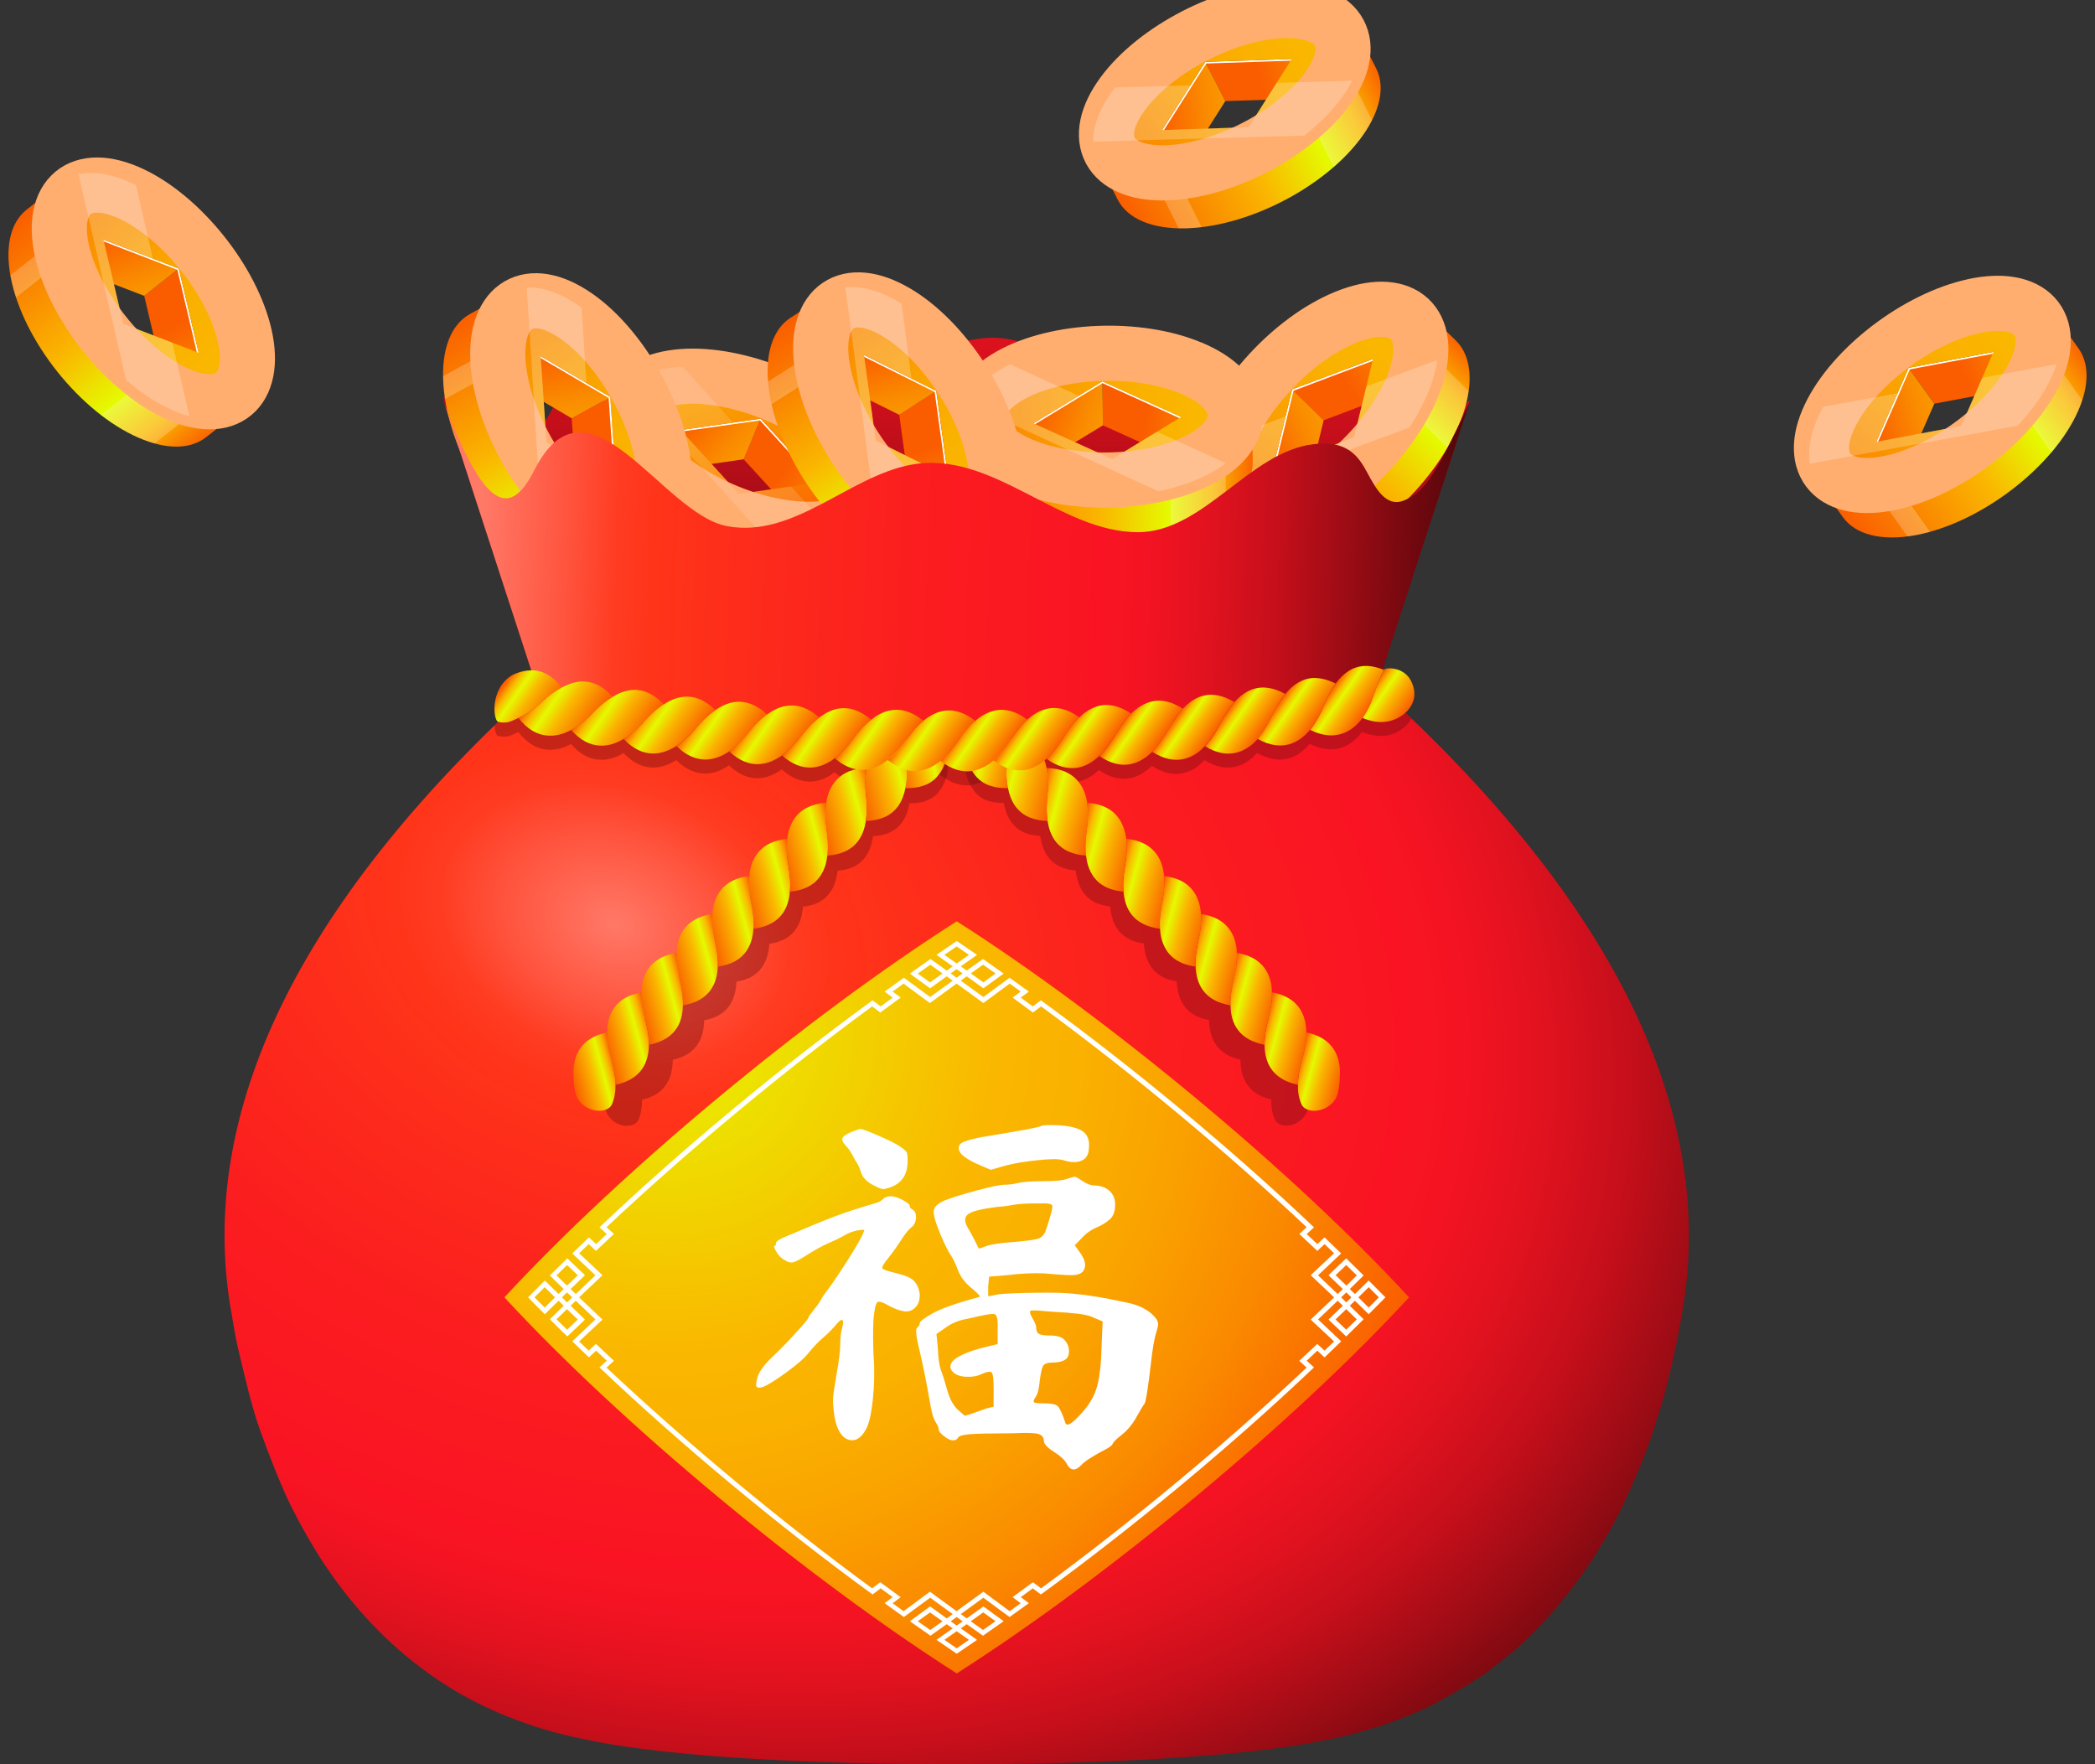 <svg width="38" height="32" viewBox="0 0 38 32" fill="none" xmlns="http://www.w3.org/2000/svg">
<rect x="0" y="0" width="38" height="32" fill="#333333" stroke="none"/>
<g clip-path="url(#clip0_3339_44325)">
<path d="M8.069 7.346C8.061 7.302 8.051 7.242 8.044 7.197C8.449 7.391 8.579 8.155 9.063 8.188C10.014 8.254 10.117 6.502 10.989 6.394C12.165 6.25 13.051 7.617 14.198 7.621C15.803 7.628 17.105 5.472 18.828 6.328C19.454 6.639 19.908 7.438 20.598 7.562C21.7 7.761 22.007 7.582 22.732 7.033C24.211 5.915 24.422 6.299 25.306 7.92C25.531 8.331 25.856 8.268 25.859 8.266C25.884 8.254 26.146 7.921 26.645 7.267C26.645 7.267 26.653 7.274 26.657 7.277L24.962 12.491C25.035 11.974 21.688 11.547 17.486 11.539C13.284 11.53 9.819 11.942 9.745 12.459C9.742 12.478 9.745 12.496 9.75 12.515C9.19 10.791 8.627 9.069 8.069 7.345" fill="url(#paint0_linear_3339_44325)"/>
<path d="M24.905 6.511L25.477 7.069L24.009 7.623L23.437 7.063L24.905 6.511Z" fill="url(#paint1_linear_3339_44325)"/>
<path d="M23.437 7.063L24.009 7.623L23.664 9.046L23.092 8.488L23.437 7.063Z" fill="url(#paint2_linear_3339_44325)"/>
<g style="mix-blend-mode:overlay">
<path d="M23.117 8.511L23.462 7.088L24.929 6.534L24.905 6.511L23.437 7.063L23.092 8.488L23.664 9.046V9.045L23.117 8.511Z" fill="white"/>
</g>
<path d="M25.836 5.619L26.407 6.177C26.64 6.405 26.722 6.79 26.601 7.291C26.337 8.38 25.213 9.606 24.092 10.028C23.487 10.256 23.005 10.204 22.732 9.938L22.161 9.379C22.751 9.509 25.704 8.312 25.835 5.619H25.836Z" fill="url(#paint3_linear_3339_44325)"/>
<g style="mix-blend-mode:overlay" opacity="0.23">
<path d="M23.95 10.078C23.997 10.063 24.044 10.047 24.093 10.029C24.174 9.998 24.256 9.963 24.337 9.924L23.422 9.023C23.294 9.089 23.169 9.145 23.05 9.193L23.95 10.078Z" fill="white"/>
</g>
<g style="mix-blend-mode:overlay" opacity="0.23">
<path d="M26.253 8.124C26.414 7.847 26.534 7.566 26.601 7.292C26.617 7.223 26.629 7.157 26.639 7.093L25.755 6.223C25.673 6.597 25.534 6.937 25.358 7.243L26.253 8.123V8.124Z" fill="white"/>
</g>
<path style="mix-blend-mode:overlay" d="M22.18 9.383C22.449 9.67 22.941 9.732 23.563 9.498C24.685 9.074 25.808 7.848 26.072 6.761C26.178 6.322 26.129 5.973 25.959 5.739L25.837 5.62C25.708 8.287 22.812 9.485 22.182 9.384L22.18 9.383Z" fill="url(#paint4_linear_3339_44325)"/>
<path d="M21.967 8.265C22.231 7.176 23.354 5.951 24.476 5.528C25.598 5.105 26.294 5.644 26.029 6.733C25.765 7.822 24.642 9.047 23.52 9.47C22.398 9.893 21.703 9.354 21.966 8.265H21.967ZM24.905 6.51L23.437 7.063L23.093 8.487L24.56 7.933L24.905 6.51Z" fill="url(#paint5_linear_3339_44325)"/>
<g style="mix-blend-mode:multiply">
<path d="M24.411 5.754C23.436 6.15 22.437 7.236 22.18 8.18C21.922 9.124 22.504 9.568 23.479 9.173C24.454 8.777 25.453 7.69 25.711 6.747C25.968 5.803 25.386 5.358 24.411 5.754Z" stroke="#FFAE70" stroke-linecap="round" stroke-linejoin="round"/>
</g>
<g style="mix-blend-mode:overlay" opacity="0.23">
<path d="M26.029 6.733C26.046 6.663 26.059 6.595 26.068 6.53L24.784 7.008L24.559 7.933L23.091 8.487L23.318 7.553L22.036 8.029C22.008 8.108 21.985 8.186 21.966 8.265C21.887 8.593 21.894 8.87 21.975 9.087L25.564 7.753C25.784 7.418 25.948 7.069 26.029 6.733Z" fill="white"/>
</g>
<path d="M21.424 7.563L21.433 8.362L20.005 7.715L19.997 6.916L21.424 7.563Z" fill="url(#paint6_linear_3339_44325)"/>
<path d="M19.997 6.916L20.005 7.715L18.754 8.477L18.745 7.678L19.997 6.916Z" fill="url(#paint7_linear_3339_44325)"/>
<g style="mix-blend-mode:overlay">
<path d="M18.745 7.712L19.997 6.95L21.424 7.597V7.563L19.997 6.916L18.745 7.678L18.754 8.477L18.745 7.712Z" fill="white"/>
</g>
<path d="M22.713 7.592L22.722 8.391C22.726 8.717 22.511 9.047 22.071 9.315C21.115 9.897 19.454 9.969 18.362 9.474C17.773 9.208 17.47 8.83 17.465 8.448L17.456 7.649C17.782 8.159 20.716 9.402 22.713 7.592Z" fill="url(#paint8_linear_3339_44325)"/>
<g style="mix-blend-mode:overlay" opacity="0.23">
<path d="M18.227 9.409C18.27 9.432 18.315 9.454 18.362 9.475C18.441 9.512 18.524 9.544 18.608 9.573L18.598 8.29C18.461 8.246 18.334 8.197 18.217 8.146L18.226 9.409H18.227Z" fill="white"/>
</g>
<g style="mix-blend-mode:overlay" opacity="0.23">
<path d="M21.235 9.657C21.545 9.577 21.83 9.463 22.07 9.316C22.13 9.279 22.186 9.242 22.237 9.202L22.228 7.962C21.905 8.169 21.567 8.31 21.226 8.403L21.234 9.657H21.235Z" fill="white"/>
</g>
<path style="mix-blend-mode:overlay" d="M17.467 7.665C17.454 8.058 17.757 8.449 18.363 8.725C19.455 9.22 21.116 9.148 22.072 8.565C22.458 8.33 22.67 8.048 22.714 7.763L22.712 7.593C20.734 9.386 17.84 8.184 17.466 7.666L17.467 7.665Z" fill="url(#paint9_linear_3339_44325)"/>
<path d="M18.107 6.725C19.064 6.143 20.725 6.072 21.817 6.566C22.909 7.061 23.018 7.934 22.062 8.517C21.106 9.099 19.445 9.171 18.353 8.676C17.261 8.181 17.151 7.308 18.107 6.725ZM21.424 7.564L19.996 6.918L18.745 7.679L20.173 8.326L21.424 7.564Z" fill="url(#paint10_linear_3339_44325)"/>
<g style="mix-blend-mode:multiply">
<path d="M21.611 6.679C20.642 6.269 19.167 6.33 18.317 6.814C17.467 7.299 17.565 8.025 18.534 8.435C19.503 8.846 20.978 8.785 21.828 8.3C22.678 7.814 22.581 7.088 21.612 6.678L21.611 6.679Z" stroke="#FFAE70" stroke-linecap="round" stroke-linejoin="round"/>
</g>
<g style="mix-blend-mode:overlay" opacity="0.23">
<path d="M22.062 8.517C22.123 8.48 22.18 8.441 22.232 8.402L20.987 7.831L20.173 8.326L18.745 7.679L19.566 7.18L18.323 6.609C18.248 6.646 18.176 6.685 18.107 6.727C17.819 6.902 17.629 7.103 17.532 7.313L21.011 8.91C21.403 8.829 21.766 8.697 22.062 8.518V8.517Z" fill="white"/>
</g>
<path d="M23.431 1.07L23.793 1.782L22.225 1.834L21.863 1.122L23.431 1.07Z" fill="url(#paint11_linear_3339_44325)"/>
<path d="M21.863 1.122L22.225 1.834L21.441 3.072L21.079 2.359L21.863 1.122Z" fill="url(#paint12_linear_3339_44325)"/>
<g style="mix-blend-mode:overlay">
<path d="M21.094 2.389L21.879 1.152L23.446 1.1L23.431 1.07L21.863 1.122L21.079 2.359L21.441 3.072V3.071L21.094 2.389Z" fill="white"/>
</g>
<path d="M24.599 0.525L24.96 1.238C25.109 1.529 25.062 1.92 24.786 2.356C24.186 3.302 22.728 4.101 21.53 4.141C20.883 4.162 20.444 3.958 20.272 3.618L19.91 2.905C20.428 3.218 23.609 3.034 24.599 0.526V0.525Z" fill="url(#paint13_linear_3339_44325)"/>
<g style="mix-blend-mode:overlay" opacity="0.23">
<path d="M21.38 4.14C21.429 4.141 21.479 4.141 21.531 4.14C21.618 4.137 21.706 4.13 21.796 4.119L21.219 2.972C21.076 2.992 20.941 3.005 20.813 3.013L21.38 4.14Z" fill="white"/>
</g>
<g style="mix-blend-mode:overlay" opacity="0.23">
<path d="M24.189 3.031C24.431 2.821 24.636 2.593 24.787 2.356C24.825 2.296 24.858 2.237 24.886 2.18L24.329 1.072C24.131 1.401 23.89 1.678 23.625 1.911L24.189 3.032V3.031Z" fill="white"/>
</g>
<path style="mix-blend-mode:overlay" d="M19.928 2.913C20.09 3.272 20.535 3.489 21.2 3.467C22.398 3.427 23.856 2.628 24.456 1.682C24.698 1.3 24.764 0.953 24.677 0.678L24.6 0.525C23.62 3.009 20.493 3.212 19.929 2.913H19.928Z" fill="url(#paint14_linear_3339_44325)"/>
<path d="M20.085 1.787C20.685 0.84 22.143 0.041 23.341 0.002C24.539 -0.038 25.025 0.696 24.424 1.642C23.824 2.588 22.366 3.387 21.168 3.427C19.97 3.467 19.485 2.732 20.085 1.787ZM23.431 1.07L21.863 1.122L21.079 2.359L22.646 2.307L23.431 1.07Z" fill="url(#paint15_linear_3339_44325)"/>
<g style="mix-blend-mode:multiply">
<path d="M23.206 0.194C22.156 0.254 20.86 0.962 20.313 1.773C19.765 2.584 20.173 3.192 21.224 3.132C22.274 3.071 23.571 2.363 24.118 1.552C24.665 0.741 24.257 0.133 23.207 0.194H23.206Z" stroke="#FFAE70" stroke-linecap="round" stroke-linejoin="round"/>
</g>
<g style="mix-blend-mode:overlay" opacity="0.23">
<path d="M24.424 1.643C24.463 1.582 24.496 1.522 24.526 1.464L23.157 1.503L22.647 2.307L21.08 2.359L21.595 1.548L20.227 1.587C20.177 1.653 20.128 1.719 20.086 1.787C19.906 2.072 19.824 2.337 19.83 2.568L23.656 2.459C23.972 2.212 24.24 1.935 24.424 1.642V1.643Z" fill="white"/>
</g>
<path d="M3.603 6.398L2.976 6.893L2.616 5.366L3.243 4.871L3.603 6.398Z" fill="url(#paint16_linear_3339_44325)"/>
<path d="M3.243 4.871L2.616 5.366L1.248 4.841L1.876 4.346L3.243 4.871Z" fill="url(#paint17_linear_3339_44325)"/>
<g style="mix-blend-mode:overlay">
<path d="M1.849 4.367L3.217 4.893L3.577 6.418L3.603 6.397L3.243 4.871L1.876 4.346L1.248 4.841H1.249L1.849 4.367Z" fill="white"/>
</g>
<path d="M4.367 7.435L3.739 7.93C3.483 8.132 3.091 8.164 2.61 7.979C1.564 7.577 0.493 6.305 0.218 5.139C0.07 4.51 0.183 4.039 0.483 3.803L1.111 3.308C0.907 3.877 1.713 6.958 4.367 7.435Z" fill="url(#paint18_linear_3339_44325)"/>
<g style="mix-blend-mode:overlay" opacity="0.23">
<path d="M0.189 4.992C0.198 5.041 0.207 5.089 0.219 5.139C0.239 5.224 0.263 5.309 0.292 5.394L1.302 4.603C1.255 4.467 1.214 4.337 1.183 4.213L0.189 4.992Z" fill="white"/>
</g>
<g style="mix-blend-mode:overlay" opacity="0.23">
<path d="M1.831 7.527C2.084 7.722 2.348 7.878 2.611 7.979C2.676 8.004 2.74 8.025 2.803 8.042L3.779 7.277C3.419 7.148 3.099 6.966 2.818 6.752L1.831 7.526V7.527Z" fill="white"/>
</g>
<path style="mix-blend-mode:overlay" d="M1.105 3.326C0.786 3.556 0.661 4.035 0.814 4.682C1.089 5.85 2.16 7.121 3.206 7.522C3.627 7.683 3.98 7.679 4.233 7.54L4.367 7.434C1.74 6.964 0.923 3.939 1.105 3.326Z" fill="url(#paint19_linear_3339_44325)"/>
<path d="M2.241 3.26C3.286 3.661 4.357 4.933 4.633 6.1C4.908 7.268 4.283 7.888 3.238 7.486C2.192 7.085 1.121 5.813 0.846 4.647C0.571 3.48 1.195 2.86 2.241 3.261V3.26ZM3.603 6.399L3.243 4.872L1.876 4.347L2.236 5.874L3.603 6.399Z" fill="url(#paint20_linear_3339_44325)"/>
<g style="mix-blend-mode:multiply">
<path d="M4.417 6.005C4.15 4.987 3.201 3.856 2.298 3.479C1.395 3.102 0.879 3.623 1.146 4.641C1.414 5.659 2.362 6.79 3.265 7.165C4.168 7.542 4.685 7.022 4.417 6.004V6.005Z" stroke="#FFAE70" stroke-linecap="round" stroke-linejoin="round"/>
</g>
<g style="mix-blend-mode:overlay" opacity="0.23">
<path d="M3.238 7.485C3.304 7.51 3.369 7.532 3.433 7.549L3.125 6.214L2.236 5.872L1.876 4.346L2.773 4.691L2.466 3.359C2.391 3.321 2.317 3.288 2.242 3.259C1.927 3.139 1.65 3.111 1.425 3.162L2.287 6.892C2.591 7.153 2.916 7.361 3.239 7.485H3.238Z" fill="white"/>
</g>
<path d="M36.161 6.383L36.627 7.033L35.085 7.322L34.62 6.672L36.161 6.383Z" fill="url(#paint21_linear_3339_44325)"/>
<path d="M34.62 6.673L35.085 7.323L34.498 8.665L34.032 8.016L34.62 6.673Z" fill="url(#paint22_linear_3339_44325)"/>
<g style="mix-blend-mode:overlay">
<path d="M34.053 8.042L34.64 6.7L36.181 6.41L36.161 6.383L34.62 6.672L34.032 8.015L34.498 8.664L34.053 8.042Z" fill="white"/>
</g>
<path d="M37.233 5.667L37.699 6.316C37.889 6.581 37.904 6.975 37.697 7.447C37.248 8.472 35.928 9.485 34.75 9.706C34.115 9.825 33.649 9.69 33.427 9.38L32.961 8.731C33.52 8.961 36.636 8.297 37.233 5.667Z" fill="url(#paint23_linear_3339_44325)"/>
<g style="mix-blend-mode:overlay" opacity="0.23">
<path d="M34.601 9.73C34.65 9.724 34.698 9.717 34.749 9.707C34.834 9.69 34.922 9.671 35.008 9.646L34.263 8.601C34.126 8.643 33.993 8.676 33.868 8.702L34.6 9.73H34.601Z" fill="white"/>
</g>
<g style="mix-blend-mode:overlay" opacity="0.23">
<path d="M37.208 8.207C37.415 7.962 37.583 7.706 37.696 7.447C37.725 7.383 37.748 7.32 37.768 7.258L37.048 6.248C36.902 6.603 36.707 6.913 36.48 7.184L37.207 8.206L37.208 8.207Z" fill="white"/>
</g>
<path style="mix-blend-mode:overlay" d="M32.978 8.737C33.193 9.068 33.666 9.214 34.32 9.091C35.498 8.87 36.817 7.858 37.267 6.832C37.448 6.418 37.459 6.066 37.332 5.806L37.233 5.668C36.641 8.272 33.582 8.949 32.98 8.739L32.978 8.737Z" fill="url(#paint24_linear_3339_44325)"/>
<path d="M32.963 7.6C33.412 6.574 34.731 5.563 35.91 5.341C37.088 5.12 37.679 5.772 37.23 6.798C36.782 7.823 35.462 8.836 34.284 9.057C33.105 9.278 32.514 8.626 32.963 7.6ZM36.16 6.383L34.62 6.673L34.033 8.015L35.574 7.725L36.16 6.383Z" fill="url(#paint25_linear_3339_44325)"/>
<g style="mix-blend-mode:multiply">
<path d="M35.806 5.552C34.777 5.772 33.604 6.669 33.186 7.553C32.768 8.438 33.265 8.977 34.294 8.757C35.323 8.537 36.495 7.64 36.913 6.755C37.331 5.869 36.835 5.331 35.806 5.551V5.552Z" stroke="#FFAE70" stroke-linecap="round" stroke-linejoin="round"/>
</g>
<g style="mix-blend-mode:overlay" opacity="0.23">
<path d="M37.229 6.798C37.258 6.733 37.282 6.668 37.302 6.605L35.955 6.852L35.574 7.724L34.033 8.014L34.419 7.133L33.073 7.379C33.032 7.452 32.996 7.525 32.964 7.599C32.829 7.909 32.788 8.183 32.829 8.41L36.595 7.721C36.87 7.429 37.092 7.114 37.23 6.797L37.229 6.798Z" fill="white"/>
</g>
<path d="M14.854 8.751L14.548 9.489L13.489 8.331L13.797 7.594L14.854 8.751Z" fill="url(#paint26_linear_3339_44325)"/>
<path d="M13.797 7.594L13.489 8.331L12.039 8.539L12.347 7.8L13.797 7.594Z" fill="url(#paint27_linear_3339_44325)"/>
<g style="mix-blend-mode:overlay">
<path d="M12.333 7.832L13.784 7.625L14.841 8.782L14.854 8.751L13.797 7.594L12.347 7.8L12.039 8.539H12.04L12.333 7.832Z" fill="white"/>
</g>
<path d="M16.027 9.285L15.721 10.023C15.596 10.325 15.269 10.544 14.758 10.617C13.65 10.775 12.095 10.187 11.287 9.301C10.85 8.824 10.721 8.358 10.867 8.005L11.173 7.267C11.272 7.863 13.477 10.162 16.027 9.285Z" fill="url(#paint28_linear_3339_44325)"/>
<g style="mix-blend-mode:overlay" opacity="0.23">
<path d="M11.188 9.186C11.219 9.224 11.251 9.263 11.287 9.3C11.345 9.364 11.408 9.427 11.474 9.488L11.972 8.304C11.864 8.209 11.765 8.114 11.678 8.022L11.189 9.186H11.188Z" fill="white"/>
</g>
<g style="mix-blend-mode:overlay" opacity="0.23">
<path d="M13.856 10.602C14.173 10.649 14.48 10.657 14.758 10.617C14.828 10.607 14.894 10.594 14.957 10.578L15.437 9.436C15.059 9.497 14.692 9.495 14.342 9.445L13.856 10.602Z" fill="white"/>
</g>
<path style="mix-blend-mode:overlay" d="M11.177 7.285C11.009 7.641 11.134 8.121 11.583 8.612C12.392 9.497 13.946 10.085 15.055 9.927C15.501 9.863 15.807 9.687 15.961 9.442L16.026 9.284C13.501 10.152 11.314 7.908 11.176 7.284L11.177 7.285Z" fill="url(#paint29_linear_3339_44325)"/>
<path d="M12.135 6.673C13.244 6.515 14.799 7.104 15.607 7.988C16.415 8.873 16.173 9.719 15.065 9.877C13.956 10.036 12.401 9.447 11.593 8.562C10.784 7.677 11.027 6.831 12.135 6.672V6.673ZM14.854 8.751L13.797 7.594L12.347 7.802L13.404 8.959L14.854 8.751Z" fill="url(#paint30_linear_3339_44325)"/>
<g style="mix-blend-mode:multiply">
<path d="M15.374 8.012C14.645 7.252 13.266 6.727 12.293 6.838C11.321 6.948 11.124 7.655 11.854 8.413C12.583 9.172 13.963 9.697 14.934 9.586C15.907 9.475 16.104 8.77 15.374 8.011V8.012Z" stroke="#FFAE70" stroke-linecap="round" stroke-linejoin="round"/>
</g>
<g style="mix-blend-mode:overlay" opacity="0.13">
<path d="M15.065 9.879C15.135 9.869 15.203 9.856 15.267 9.84L14.347 8.824L13.404 8.959L12.347 7.802L13.298 7.666L12.381 6.652C12.298 6.656 12.216 6.663 12.137 6.674C11.803 6.722 11.547 6.833 11.376 6.987L13.946 9.826C14.338 9.906 14.723 9.928 15.066 9.88L15.065 9.879Z" fill="white"/>
</g>
<path d="M17.195 8.645L16.525 9.078L16.311 7.524L16.982 7.091L17.195 8.645Z" fill="url(#paint31_linear_3339_44325)"/>
<path d="M16.982 7.091L16.311 7.524L14.999 6.872L15.67 6.438L16.982 7.091Z" fill="url(#paint32_linear_3339_44325)"/>
<g style="mix-blend-mode:overlay">
<path d="M15.643 6.457L16.953 7.109L17.168 8.662L17.195 8.645L16.982 7.091L15.67 6.438L14.999 6.872L15.643 6.457Z" fill="white"/>
</g>
<path d="M17.859 9.75L17.188 10.183C16.914 10.36 16.52 10.355 16.058 10.125C15.056 9.626 14.11 8.258 13.947 7.071C13.859 6.43 14.017 5.972 14.337 5.765L15.008 5.332C14.751 5.879 15.261 9.024 17.859 9.75Z" fill="url(#paint33_linear_3339_44325)"/>
<g style="mix-blend-mode:overlay" opacity="0.23">
<path d="M13.93 6.922C13.935 6.971 13.939 7.02 13.946 7.071C13.958 7.157 13.975 7.245 13.995 7.333L15.075 6.641C15.04 6.502 15.014 6.368 14.994 6.242L13.93 6.923V6.922Z" fill="white"/>
</g>
<g style="mix-blend-mode:overlay" opacity="0.23">
<path d="M15.323 9.601C15.556 9.82 15.805 10 16.057 10.126C16.12 10.157 16.182 10.185 16.242 10.208L17.286 9.539C16.939 9.376 16.639 9.166 16.379 8.926L15.322 9.602L15.323 9.601Z" fill="white"/>
</g>
<path style="mix-blend-mode:overlay" d="M15.002 5.351C14.661 5.548 14.492 6.014 14.583 6.674C14.746 7.862 15.691 9.229 16.694 9.728C17.098 9.929 17.45 9.958 17.715 9.844L17.859 9.751C15.287 9.032 14.762 5.943 15.002 5.351Z" fill="url(#paint34_linear_3339_44325)"/>
<path d="M16.138 5.391C17.14 5.89 18.085 7.258 18.249 8.445C18.413 9.633 17.732 10.191 16.729 9.692C15.727 9.192 14.78 7.825 14.618 6.638C14.454 5.45 15.135 4.891 16.138 5.391ZM17.197 8.645L16.983 7.091L15.671 6.439L15.885 7.993L17.197 8.645Z" fill="url(#paint35_linear_3339_44325)"/>
<g style="mix-blend-mode:multiply">
<path d="M18.043 8.331C17.874 7.292 17.038 6.076 16.173 5.617C15.31 5.156 14.747 5.625 14.916 6.663C15.085 7.702 15.923 8.917 16.787 9.378C17.65 9.839 18.212 9.37 18.043 8.331Z" stroke="#FFAE70" stroke-linecap="round" stroke-linejoin="round"/>
</g>
<g style="mix-blend-mode:overlay" opacity="0.23">
<path d="M16.729 9.691C16.793 9.723 16.856 9.751 16.917 9.774L16.737 8.416L15.885 7.991L15.671 6.437L16.532 6.865L16.352 5.51C16.282 5.466 16.21 5.425 16.138 5.39C15.836 5.239 15.563 5.185 15.334 5.215L15.838 9.011C16.116 9.299 16.42 9.537 16.729 9.69V9.691Z" fill="white"/>
</g>
<path d="M11.176 8.766L10.476 9.152L10.37 7.587L11.07 7.201L11.176 8.766Z" fill="url(#paint36_linear_3339_44325)"/>
<path d="M11.07 7.202L10.37 7.587L9.107 6.846L9.807 6.46L11.07 7.202Z" fill="url(#paint37_linear_3339_44325)"/>
<g style="mix-blend-mode:overlay">
<path d="M9.777 6.477L11.04 7.218L11.146 8.782L11.176 8.767L11.07 7.202L9.807 6.46L9.107 6.846V6.847L9.777 6.477Z" fill="white"/>
</g>
<path d="M11.761 9.915L11.061 10.301C10.776 10.459 10.384 10.426 9.938 10.165C8.972 9.598 8.123 8.169 8.043 6.973C7.998 6.327 8.187 5.882 8.522 5.697L9.222 5.312C8.928 5.84 9.22 9.012 11.761 9.915Z" fill="url(#paint38_linear_3339_44325)"/>
<g style="mix-blend-mode:overlay" opacity="0.23">
<path d="M8.037 6.823C8.037 6.871 8.039 6.921 8.043 6.973C8.048 7.06 8.059 7.149 8.072 7.237L9.199 6.621C9.173 6.48 9.156 6.344 9.145 6.217L8.037 6.823Z" fill="white"/>
</g>
<g style="mix-blend-mode:overlay" opacity="0.23">
<path d="M9.242 9.592C9.46 9.826 9.695 10.023 9.938 10.165C9.999 10.201 10.059 10.232 10.117 10.259L11.205 9.664C10.87 9.478 10.585 9.247 10.343 8.99L9.242 9.592Z" fill="white"/>
</g>
<path style="mix-blend-mode:overlay" d="M9.214 5.329C8.861 5.504 8.659 5.956 8.705 6.62C8.785 7.816 9.634 9.245 10.6 9.812C10.989 10.041 11.338 10.094 11.611 9.998L11.761 9.915C9.245 9.021 8.933 5.903 9.214 5.329Z" fill="url(#paint39_linear_3339_44325)"/>
<path d="M10.345 5.447C11.311 6.014 12.16 7.443 12.241 8.639C12.321 9.835 11.604 10.346 10.639 9.779C9.673 9.212 8.824 7.783 8.743 6.587C8.663 5.391 9.38 4.88 10.346 5.447H10.345ZM11.176 8.767L11.07 7.201L9.807 6.46L9.913 8.025L11.176 8.767Z" fill="url(#paint40_linear_3339_44325)"/>
<g style="mix-blend-mode:multiply">
<path d="M12.044 8.513C11.947 7.465 11.195 6.195 10.366 5.676C9.537 5.156 8.942 5.586 9.039 6.634C9.137 7.682 9.888 8.952 10.717 9.471C11.546 9.991 12.141 9.562 12.044 8.514V8.513Z" stroke="#FFAE70" stroke-linecap="round" stroke-linejoin="round"/>
</g>
<g style="mix-blend-mode:overlay" opacity="0.23">
<path d="M10.638 9.779C10.7 9.816 10.761 9.847 10.82 9.874L10.734 8.507L9.913 8.025L9.807 6.46L10.636 6.946L10.549 5.581C10.482 5.533 10.413 5.487 10.344 5.446C10.053 5.276 9.784 5.203 9.555 5.218L9.796 9.039C10.052 9.346 10.339 9.603 10.638 9.779Z" fill="white"/>
</g>
<path d="M24.962 12.433L9.745 12.431C5.586 16.193 3.605 19.988 4.166 23.623C4.21 23.87 4.257 24.2 4.315 24.444C4.423 24.896 4.558 25.503 4.717 25.94C4.86 26.337 5.061 26.865 5.244 27.245C5.411 27.595 5.666 28.044 5.88 28.367C6.536 29.353 7.346 30.133 8.287 30.687C8.864 31.026 9.38 31.204 9.6 31.281C9.782 31.344 10.03 31.416 10.218 31.462C10.454 31.521 10.774 31.584 11.014 31.628C11.051 31.634 11.946 31.799 13.538 31.894C14.014 31.923 15.279 31.998 17.242 32.001C19.835 32.006 22.198 31.874 23.564 31.65C24.281 31.532 24.61 31.434 24.927 31.34C25.421 31.193 25.934 30.948 25.939 30.946C26.215 30.804 26.572 30.592 26.834 30.425C26.97 30.339 27.135 30.201 27.263 30.105C27.53 29.904 27.849 29.586 28.073 29.339C28.314 29.075 28.608 28.698 28.807 28.4C29.021 28.08 29.283 27.634 29.447 27.285C29.625 26.904 29.846 26.385 29.977 25.985C30.152 25.452 30.268 25.05 30.417 24.325C30.463 24.098 30.504 23.866 30.54 23.629C31.102 19.994 29.12 16.199 24.962 12.435V12.433Z" fill="url(#paint41_radial_3339_44325)"/>
<path opacity="0.4" d="M24.962 12.433H24.453C24.365 12.492 24.29 12.569 24.227 12.655H24.225C23.961 12.527 23.755 12.533 23.59 12.615C23.48 12.667 23.389 12.75 23.312 12.844V12.841C22.88 12.603 22.588 12.766 22.386 12.991V12.989C22.13 12.839 21.92 12.831 21.747 12.899C21.634 12.945 21.535 13.024 21.452 13.111V13.107C21.242 12.973 21.063 12.943 20.908 12.973C20.754 13.002 20.622 13.091 20.515 13.199V13.197C20.266 13.032 20.057 13.013 19.88 13.072C19.764 13.112 19.662 13.184 19.574 13.268V13.264C19.171 12.973 18.858 13.107 18.633 13.308V13.306C18.393 13.126 18.184 13.1 18.005 13.152C17.886 13.185 17.78 13.25 17.689 13.329V13.326C17.301 13.021 16.98 13.135 16.745 13.326V13.324C16.512 13.136 16.305 13.1 16.122 13.142C16.002 13.169 15.894 13.232 15.799 13.308V13.305C15.422 12.983 15.098 13.085 14.855 13.27V13.268C14.63 13.068 14.425 13.024 14.241 13.061C14.121 13.084 14.009 13.142 13.912 13.212V13.209C13.549 12.875 13.223 12.957 12.972 13.133V13.13C12.759 12.92 12.556 12.866 12.371 12.894C12.249 12.912 12.137 12.963 12.035 13.029V13.025C11.863 12.849 11.697 12.777 11.54 12.768C11.383 12.76 11.235 12.818 11.106 12.894V12.892C10.908 12.669 10.713 12.603 10.53 12.614C10.408 12.624 10.293 12.667 10.188 12.724V12.72C10.112 12.624 10.035 12.555 9.958 12.508C9.898 12.47 9.84 12.444 9.78 12.43H9.742C9.475 12.672 9.217 12.914 8.969 13.156C8.975 13.263 9.003 13.342 9.033 13.349C9.202 13.386 9.262 13.341 9.404 13.277V13.28C9.56 13.48 9.734 13.575 9.898 13.594C10.064 13.617 10.222 13.569 10.358 13.495V13.493V13.496C10.524 13.688 10.697 13.768 10.861 13.779C11.025 13.793 11.179 13.738 11.311 13.658V13.66C11.659 14.027 12.011 13.95 12.267 13.786V13.784V13.787C12.624 14.137 12.972 14.058 13.223 13.881V13.883C13.59 14.23 13.934 14.132 14.181 13.956V13.954V13.957C14.554 14.289 14.896 14.194 15.139 14.006V14.008C15.52 14.335 15.858 14.229 16.098 14.038V14.04C16.484 14.362 16.82 14.245 17.055 14.052V14.055C17.449 14.366 17.785 14.245 18.016 14.048V14.046V14.049C18.415 14.346 18.747 14.226 18.974 14.018C19.177 14.165 19.362 14.205 19.523 14.183C19.685 14.159 19.822 14.071 19.933 13.966V13.964V13.967C20.347 14.254 20.674 14.104 20.891 13.891H20.892C21.314 14.162 21.638 14.014 21.848 13.788V13.786L21.849 13.789C22.279 14.051 22.598 13.884 22.802 13.658H22.803C23.022 13.78 23.212 13.799 23.371 13.756C23.53 13.712 23.657 13.609 23.755 13.491L23.756 13.492C24.206 13.717 24.523 13.526 24.705 13.274H24.706C25.037 13.415 25.298 13.344 25.485 13.179C25.516 13.152 25.564 13.102 25.598 13.032C25.389 12.831 25.175 12.63 24.953 12.43L24.962 12.433Z" fill="#700D13"/>
<g opacity="0.4">
<path d="M16.734 13.277C16.608 13.383 16.604 13.458 16.566 13.608H16.563C16.33 13.598 16.16 13.672 16.049 13.786C15.936 13.899 15.876 14.05 15.849 14.203H15.847C15.614 14.207 15.455 14.29 15.35 14.409C15.244 14.527 15.192 14.68 15.171 14.833H15.168C14.704 14.865 14.551 15.184 14.516 15.487C14.511 15.535 14.509 15.58 14.509 15.624C14.509 15.58 14.512 15.535 14.516 15.488L14.513 15.486C14.054 15.536 13.906 15.855 13.883 16.16H13.881C13.42 16.22 13.286 16.547 13.265 16.85H13.266H13.263C12.809 16.925 12.675 17.248 12.665 17.555H12.663C12.206 17.638 12.082 17.966 12.077 18.273H12.075C11.619 18.363 11.504 18.697 11.502 19.001C11.502 19.047 11.503 19.093 11.508 19.137C11.504 19.093 11.502 19.047 11.502 19.001H11.5C11.048 19.103 10.936 19.44 10.94 19.743H10.941C10.943 19.928 10.958 20.116 11.019 20.216C11.177 20.472 11.514 20.473 11.584 20.303C11.632 20.191 11.647 20.068 11.645 19.946H11.648C12.092 19.844 12.201 19.526 12.203 19.221H12.205C12.475 19.163 12.623 19.026 12.7 18.861C12.751 18.75 12.771 18.627 12.773 18.506H12.777C13.226 18.424 13.345 18.109 13.358 17.805H13.36C13.633 17.762 13.786 17.63 13.867 17.467C13.923 17.358 13.948 17.237 13.955 17.116L13.958 17.119C14.408 17.055 14.542 16.751 14.565 16.445H14.567C14.841 16.417 14.999 16.295 15.089 16.136C15.149 16.032 15.18 15.912 15.192 15.792L15.195 15.794C15.422 15.776 15.571 15.694 15.669 15.579C15.768 15.463 15.814 15.312 15.835 15.164H15.837C16.111 15.155 16.274 15.047 16.373 14.9C16.439 14.801 16.476 14.684 16.498 14.568L16.5 14.57C16.613 14.573 16.708 14.558 16.787 14.529C16.866 14.501 16.93 14.463 16.983 14.412C17.088 14.308 17.148 14.175 17.185 14.03C17.26 13.544 16.801 13.229 16.736 13.281L16.734 13.277ZM11.598 19.569C11.615 19.64 11.63 19.723 11.639 19.81C11.63 19.723 11.614 19.64 11.598 19.569ZM12.74 18.127C12.733 18.091 12.727 18.058 12.72 18.029C12.727 18.058 12.733 18.09 12.74 18.127C12.753 18.197 12.765 18.28 12.772 18.369C12.767 18.28 12.753 18.198 12.74 18.127ZM13.271 16.85C13.267 16.895 13.267 16.942 13.268 16.986C13.267 16.942 13.268 16.896 13.271 16.85ZM14.553 16.063C14.548 16.027 14.544 15.993 14.538 15.965C14.534 15.936 14.528 15.903 14.524 15.866C14.515 15.796 14.51 15.713 14.511 15.625C14.511 15.713 14.516 15.796 14.524 15.866C14.528 15.903 14.533 15.935 14.538 15.965C14.543 15.995 14.548 16.028 14.553 16.063C14.562 16.135 14.569 16.219 14.569 16.307C14.569 16.219 14.562 16.136 14.553 16.063Z" fill="#700D13"/>
<path d="M23.202 18.998H23.2C23.2 19.045 23.198 19.09 23.194 19.134C23.197 19.09 23.2 19.045 23.2 18.998C23.196 18.695 23.082 18.361 22.627 18.27H22.625C22.619 17.964 22.496 17.636 22.039 17.553H22.037C22.041 17.645 22.035 17.736 22.025 17.817C22.035 17.735 22.041 17.645 22.037 17.553C22.027 17.245 21.893 16.923 21.438 16.848H21.434H21.436C21.415 16.545 21.281 16.218 20.82 16.158H20.818C20.794 15.853 20.646 15.533 20.188 15.483L20.184 15.486C20.19 15.531 20.192 15.578 20.192 15.622C20.192 15.578 20.189 15.532 20.184 15.486C20.15 15.182 19.996 14.862 19.532 14.83H19.53C19.509 14.678 19.457 14.525 19.351 14.407C19.246 14.289 19.087 14.206 18.854 14.2L18.851 14.203C18.824 14.049 18.765 13.897 18.651 13.785C18.541 13.67 18.37 13.597 18.137 13.606H18.135C18.096 13.456 18.093 13.381 17.967 13.275C17.901 13.223 17.443 13.538 17.518 14.024C17.555 14.17 17.616 14.302 17.72 14.406C17.773 14.457 17.837 14.496 17.916 14.523C17.995 14.552 18.09 14.567 18.203 14.564L18.205 14.562C18.227 14.678 18.264 14.795 18.33 14.893C18.43 15.041 18.592 15.149 18.866 15.16H18.868C18.89 15.307 18.936 15.457 19.034 15.573C19.132 15.688 19.281 15.77 19.508 15.789L19.511 15.786C19.523 15.907 19.554 16.026 19.614 16.13C19.703 16.29 19.86 16.411 20.136 16.441H20.138C20.161 16.745 20.295 17.049 20.745 17.113L20.748 17.111C20.755 17.231 20.78 17.353 20.835 17.461C20.918 17.626 21.07 17.757 21.343 17.8H21.345C21.357 18.104 21.477 18.418 21.926 18.502H21.93C21.932 18.623 21.952 18.745 22.003 18.856C22.08 19.023 22.228 19.16 22.498 19.217H22.5C22.502 19.521 22.61 19.84 23.055 19.942H23.058C23.056 20.062 23.071 20.186 23.119 20.297C23.189 20.468 23.525 20.467 23.684 20.211C23.745 20.113 23.76 19.924 23.762 19.739H23.763C23.766 19.434 23.655 19.098 23.203 18.995L23.202 18.998ZM20.168 15.966C20.163 15.995 20.158 16.029 20.153 16.064C20.158 16.027 20.162 15.994 20.168 15.966C20.172 15.937 20.178 15.904 20.182 15.867C20.191 15.796 20.197 15.713 20.195 15.626C20.195 15.713 20.19 15.796 20.182 15.867C20.178 15.904 20.173 15.936 20.168 15.966ZM21.439 16.986C21.44 16.942 21.439 16.896 21.437 16.85C21.44 16.895 21.44 16.942 21.439 16.986ZM21.988 18.03C21.982 18.059 21.975 18.091 21.968 18.128C21.975 18.092 21.982 18.059 21.988 18.03ZM23.068 19.811C23.077 19.724 23.093 19.641 23.109 19.57C23.092 19.641 23.077 19.724 23.068 19.811Z" fill="#700D13"/>
</g>
<path d="M16.425 14.295L16.422 14.293C16.459 14.117 16.455 13.936 16.45 13.818C16.445 13.7 16.447 13.521 16.498 13.338C16.54 13.188 16.544 13.113 16.68 13.007C16.752 12.955 17.249 13.27 17.168 13.756C17.128 13.902 17.063 14.033 16.949 14.137C16.892 14.188 16.822 14.228 16.736 14.255C16.65 14.283 16.548 14.299 16.425 14.295Z" fill="url(#paint42_linear_3339_44325)"/>
<path d="M15.009 15.52L15.006 15.518C15.028 15.339 15.007 15.156 14.992 15.04C14.976 14.923 14.958 14.745 14.987 14.561C15.009 14.408 15.066 14.255 15.182 14.137C15.296 14.019 15.468 13.936 15.721 13.931L15.724 13.933C15.687 14.114 15.694 14.292 15.708 14.41C15.72 14.53 15.733 14.71 15.706 14.889C15.682 15.037 15.632 15.187 15.525 15.303C15.418 15.418 15.257 15.5 15.011 15.519L15.009 15.52Z" fill="url(#paint43_linear_3339_44325)"/>
<path d="M13.67 16.845L13.666 16.843C13.68 16.662 13.65 16.483 13.625 16.367C13.602 16.249 13.576 16.074 13.592 15.889C13.618 15.583 13.778 15.265 14.275 15.215L14.279 15.217C14.257 15.4 14.279 15.579 14.3 15.696C14.319 15.813 14.345 15.991 14.327 16.173C14.302 16.478 14.157 16.782 13.668 16.846L13.67 16.845Z" fill="url(#paint44_linear_3339_44325)"/>
<path d="M12.39 18.235H12.386C12.391 18.05 12.354 17.875 12.327 17.76C12.299 17.645 12.264 17.469 12.271 17.283C12.282 16.976 12.427 16.653 12.92 16.578L12.924 16.58C12.91 16.764 12.942 16.942 12.969 17.057C12.994 17.173 13.028 17.35 13.02 17.533C13.006 17.837 12.877 18.152 12.39 18.235Z" fill="url(#paint45_linear_3339_44325)"/>
<path d="M11.167 19.675H11.164C11.162 19.492 11.117 19.316 11.084 19.203C11.051 19.088 11.008 18.913 11.011 18.728C11.015 18.424 11.138 18.091 11.633 18H11.636C11.63 18.185 11.668 18.36 11.699 18.474C11.729 18.589 11.771 18.766 11.77 18.95C11.767 19.253 11.649 19.572 11.167 19.676V19.675Z" fill="url(#paint46_linear_3339_44325)"/>
<path d="M16.288 14.626C16.359 14.526 16.4 14.409 16.423 14.293C16.461 14.117 16.456 13.936 16.451 13.818C16.446 13.699 16.448 13.52 16.499 13.338H16.497C16.244 13.328 16.06 13.402 15.94 13.516C15.816 13.629 15.752 13.78 15.722 13.932C15.685 14.115 15.692 14.293 15.706 14.412C15.718 14.531 15.731 14.712 15.703 14.891H15.706C16.003 14.881 16.179 14.774 16.287 14.627L16.288 14.626Z" fill="url(#paint47_linear_3339_44325)"/>
<path d="M14.895 15.863C14.961 15.759 14.994 15.638 15.007 15.519C15.029 15.34 15.008 15.157 14.993 15.041C14.977 14.924 14.96 14.746 14.988 14.562H14.986C14.482 14.594 14.316 14.913 14.279 15.216H14.28C14.258 15.4 14.28 15.578 14.301 15.696C14.321 15.813 14.346 15.991 14.328 16.173H14.331C14.628 16.144 14.799 16.023 14.896 15.864L14.895 15.863Z" fill="url(#paint48_linear_3339_44325)"/>
<path d="M13.572 17.194C13.632 17.086 13.66 16.964 13.666 16.843C13.68 16.662 13.65 16.483 13.625 16.367C13.602 16.25 13.576 16.074 13.592 15.89H13.59C13.089 15.949 12.944 16.276 12.922 16.579H12.924C12.91 16.764 12.942 16.942 12.969 17.057C12.994 17.173 13.028 17.35 13.02 17.533H13.022C13.318 17.49 13.483 17.359 13.572 17.195V17.194Z" fill="url(#paint49_linear_3339_44325)"/>
<path d="M12.309 18.588C12.364 18.478 12.385 18.355 12.387 18.234C12.392 18.051 12.355 17.875 12.328 17.761C12.3 17.646 12.265 17.47 12.273 17.284H12.27C11.775 17.367 11.641 17.695 11.635 18.002H11.636C11.63 18.186 11.668 18.361 11.699 18.475C11.729 18.59 11.771 18.766 11.77 18.95H11.772C12.065 18.892 12.225 18.755 12.309 18.59V18.588Z" fill="url(#paint50_linear_3339_44325)"/>
<path d="M11.099 20.03C11.149 19.918 11.167 19.794 11.164 19.673C11.162 19.491 11.117 19.316 11.084 19.202C11.051 19.087 11.008 18.912 11.011 18.727H11.009C10.518 18.829 10.398 19.166 10.401 19.469H10.402C10.405 19.655 10.421 19.843 10.487 19.942C10.659 20.199 11.025 20.2 11.1 20.03H11.099Z" fill="url(#paint51_linear_3339_44325)"/>
<path d="M18.281 14.295L18.284 14.293C18.247 14.117 18.251 13.936 18.257 13.818C18.261 13.7 18.259 13.521 18.208 13.338C18.166 13.188 18.163 13.113 18.026 13.007C17.954 12.955 17.458 13.27 17.538 13.756C17.578 13.902 17.643 14.033 17.757 14.137C17.815 14.188 17.884 14.228 17.97 14.255C18.057 14.283 18.158 14.299 18.281 14.295Z" fill="url(#paint52_linear_3339_44325)"/>
<path d="M19.697 15.52L19.7 15.518C19.678 15.339 19.699 15.156 19.715 15.04C19.73 14.923 19.748 14.745 19.719 14.561C19.697 14.408 19.641 14.255 19.524 14.137C19.411 14.019 19.238 13.936 18.985 13.931L18.982 13.933C19.019 14.114 19.012 14.292 18.998 14.41C18.986 14.53 18.973 14.71 19.001 14.889C19.024 15.037 19.075 15.187 19.181 15.303C19.288 15.418 19.449 15.5 19.695 15.519L19.697 15.52Z" fill="url(#paint53_linear_3339_44325)"/>
<path d="M21.037 16.845L21.04 16.843C21.027 16.662 21.056 16.483 21.081 16.367C21.104 16.249 21.131 16.074 21.114 15.889C21.088 15.583 20.928 15.265 20.431 15.215L20.427 15.217C20.45 15.4 20.427 15.579 20.407 15.696C20.387 15.813 20.361 15.991 20.379 16.173C20.404 16.478 20.549 16.782 21.038 16.846L21.037 16.845Z" fill="url(#paint54_linear_3339_44325)"/>
<path d="M22.317 18.235H22.32C22.315 18.05 22.352 17.875 22.38 17.76C22.407 17.645 22.442 17.469 22.435 17.283C22.424 16.976 22.279 16.653 21.786 16.578L21.783 16.58C21.796 16.764 21.764 16.942 21.737 17.057C21.712 17.173 21.678 17.35 21.686 17.533C21.7 17.837 21.829 18.152 22.317 18.235Z" fill="url(#paint55_linear_3339_44325)"/>
<path d="M23.539 19.675H23.542C23.545 19.492 23.589 19.316 23.622 19.203C23.655 19.088 23.698 18.913 23.695 18.728C23.692 18.424 23.568 18.091 23.074 18H23.07C23.076 18.185 23.038 18.36 23.007 18.474C22.978 18.589 22.936 18.766 22.937 18.95C22.939 19.253 23.057 19.572 23.539 19.676V19.675Z" fill="url(#paint56_linear_3339_44325)"/>
<path d="M18.418 14.626C18.347 14.526 18.306 14.409 18.283 14.293C18.246 14.117 18.25 13.936 18.256 13.818C18.26 13.699 18.258 13.52 18.207 13.338H18.209C18.462 13.328 18.646 13.402 18.766 13.516C18.89 13.629 18.954 13.78 18.984 13.932C19.022 14.115 19.014 14.293 19.001 14.412C18.988 14.531 18.975 14.712 19.003 14.891H19.001C18.703 14.881 18.528 14.774 18.419 14.627L18.418 14.626Z" fill="url(#paint57_linear_3339_44325)"/>
<path d="M19.811 15.863C19.746 15.759 19.712 15.638 19.699 15.519C19.677 15.34 19.698 15.157 19.713 15.041C19.729 14.924 19.747 14.746 19.718 14.562H19.72C20.224 14.594 20.39 14.913 20.428 15.216H20.427C20.449 15.4 20.427 15.578 20.405 15.696C20.386 15.813 20.36 15.991 20.378 16.173H20.376C20.078 16.144 19.907 16.023 19.81 15.864L19.811 15.863Z" fill="url(#paint58_linear_3339_44325)"/>
<path d="M21.134 17.194C21.074 17.086 21.047 16.964 21.04 16.843C21.027 16.662 21.056 16.483 21.081 16.367C21.104 16.25 21.131 16.074 21.114 15.89H21.116C21.617 15.949 21.762 16.276 21.784 16.579H21.783C21.796 16.764 21.764 16.942 21.737 17.057C21.712 17.173 21.678 17.35 21.686 17.533H21.684C21.388 17.49 21.223 17.359 21.134 17.195V17.194Z" fill="url(#paint59_linear_3339_44325)"/>
<path d="M22.397 18.588C22.342 18.478 22.321 18.355 22.319 18.234C22.314 18.051 22.351 17.875 22.378 17.761C22.406 17.646 22.441 17.47 22.434 17.284H22.436C22.931 17.367 23.065 17.695 23.071 18.002H23.07C23.076 18.186 23.038 18.361 23.007 18.475C22.977 18.59 22.936 18.766 22.937 18.95H22.934C22.642 18.892 22.481 18.755 22.397 18.59V18.588Z" fill="url(#paint60_linear_3339_44325)"/>
<path d="M23.608 20.03C23.557 19.918 23.539 19.794 23.542 19.673C23.545 19.491 23.589 19.316 23.622 19.202C23.655 19.087 23.698 18.912 23.695 18.727H23.697C24.188 18.829 24.308 19.166 24.305 19.469H24.304C24.302 19.655 24.285 19.843 24.219 19.942C24.047 20.199 23.682 20.2 23.607 20.03H23.608Z" fill="url(#paint61_linear_3339_44325)"/>
<path d="M26.651 7.302C25.982 8.757 25.783 8.953 25.459 9.08C25.14 9.205 24.953 8.857 24.802 8.576C24.633 8.261 24.431 7.984 23.823 8.057C22.664 8.195 21.835 9.651 20.641 9.653C19.205 9.656 17.994 8.148 16.516 8.431C15.382 8.649 14.399 9.767 13.191 9.544C12.006 9.327 10.666 6.598 9.688 8.535C9.217 9.468 8.749 9.123 8.069 7.345C8.129 7.529 8.209 7.775 8.269 7.959C8.299 8.051 8.339 8.175 8.369 8.267C8.428 8.451 8.509 8.697 8.569 8.881C8.628 9.066 8.709 9.311 8.769 9.496C8.828 9.68 8.909 9.926 8.969 10.11C9.028 10.295 9.109 10.54 9.169 10.725C9.228 10.909 9.309 11.155 9.369 11.339C9.429 11.524 9.509 11.769 9.569 11.954C9.623 12.122 9.696 12.346 9.751 12.514C9.912 13.007 13.169 13.404 17.222 13.413C21.366 13.422 24.794 13.022 24.958 12.514C25.018 12.33 25.099 12.085 25.158 11.9L25.258 11.593C25.317 11.408 25.398 11.163 25.458 10.978C25.517 10.793 25.598 10.548 25.658 10.364C25.718 10.179 25.798 9.934 25.858 9.749C25.918 9.564 25.998 9.319 26.058 9.134C26.118 8.95 26.198 8.704 26.258 8.52C26.318 8.335 26.398 8.09 26.458 7.905C26.517 7.724 26.595 7.483 26.655 7.302" fill="url(#paint62_linear_3339_44325)"/>
<path d="M10.19 12.467V12.47C10.032 12.554 9.894 12.673 9.807 12.753C9.718 12.831 9.579 12.944 9.406 13.021C9.264 13.084 9.204 13.13 9.035 13.093C8.95 13.071 8.874 12.489 9.3 12.24C9.437 12.178 9.581 12.143 9.734 12.165C9.809 12.176 9.884 12.205 9.96 12.254C10.037 12.302 10.114 12.37 10.19 12.467Z" fill="url(#paint63_linear_3339_44325)"/>
<path d="M12.037 12.772V12.775C11.885 12.873 11.759 13.005 11.68 13.091C11.601 13.179 11.475 13.306 11.314 13.401C11.183 13.482 11.028 13.536 10.864 13.523C10.701 13.511 10.526 13.431 10.361 13.24V13.236C10.525 13.149 10.657 13.03 10.739 12.943C10.823 12.858 10.953 12.732 11.11 12.639C11.239 12.563 11.387 12.506 11.543 12.513C11.7 12.522 11.866 12.595 12.037 12.771V12.772Z" fill="url(#paint64_linear_3339_44325)"/>
<path d="M13.913 12.957V12.96C13.766 13.066 13.648 13.203 13.573 13.296C13.498 13.389 13.38 13.521 13.227 13.627C12.975 13.802 12.628 13.883 12.271 13.533V13.529C12.426 13.43 12.549 13.297 12.625 13.207C12.702 13.117 12.823 12.984 12.974 12.882C13.225 12.706 13.551 12.624 13.913 12.958V12.957Z" fill="url(#paint65_linear_3339_44325)"/>
<path d="M15.799 13.053V13.056C15.656 13.17 15.544 13.309 15.473 13.405C15.403 13.5 15.29 13.639 15.142 13.752C14.899 13.94 14.557 14.034 14.185 13.703V13.7C14.333 13.592 14.45 13.454 14.522 13.36C14.595 13.266 14.71 13.127 14.856 13.018C15.098 12.833 15.423 12.731 15.799 13.053Z" fill="url(#paint66_linear_3339_44325)"/>
<path d="M17.689 13.073V13.077C17.552 13.194 17.444 13.341 17.378 13.439C17.311 13.538 17.203 13.684 17.061 13.799C16.825 13.991 16.489 14.108 16.104 13.786V13.783C16.247 13.67 16.358 13.529 16.426 13.433C16.496 13.335 16.604 13.191 16.747 13.075C16.982 12.882 17.303 12.77 17.69 13.075L17.689 13.073Z" fill="url(#paint67_linear_3339_44325)"/>
<path d="M19.574 13.011V13.014C19.443 13.139 19.343 13.287 19.281 13.389C19.218 13.49 19.119 13.639 18.981 13.763C18.754 13.972 18.421 14.092 18.022 13.794V13.79C18.162 13.671 18.265 13.524 18.33 13.423C18.395 13.324 18.497 13.175 18.634 13.054C18.86 12.853 19.173 12.719 19.574 13.01V13.011Z" fill="url(#paint68_linear_3339_44325)"/>
<path d="M21.452 12.854V12.857C21.327 12.986 21.237 13.143 21.18 13.247C21.123 13.351 21.031 13.507 20.899 13.636C20.683 13.85 20.357 13.999 19.942 13.713V13.709C20.075 13.584 20.172 13.433 20.232 13.331C20.291 13.229 20.387 13.074 20.517 12.945C20.624 12.838 20.756 12.75 20.91 12.72C21.065 12.689 21.244 12.72 21.453 12.854H21.452Z" fill="url(#paint69_linear_3339_44325)"/>
<path d="M23.312 12.586V12.59C23.198 12.73 23.117 12.889 23.068 12.998C23.017 13.105 22.936 13.265 22.812 13.405C22.608 13.631 22.288 13.798 21.859 13.536V13.533C21.985 13.4 22.073 13.244 22.126 13.139C22.18 13.034 22.267 12.874 22.388 12.738C22.591 12.512 22.882 12.35 23.314 12.588L23.312 12.586Z" fill="url(#paint70_linear_3339_44325)"/>
<path d="M25.099 12.148L25.101 12.151C25.023 12.307 24.959 12.473 24.926 12.588C24.891 12.704 24.826 12.869 24.714 13.021C24.532 13.273 24.215 13.464 23.764 13.239V13.236C23.882 13.094 23.958 12.929 24.002 12.82C24.047 12.71 24.12 12.547 24.226 12.399C24.315 12.277 24.428 12.171 24.568 12.116C24.639 12.089 24.718 12.077 24.805 12.079C24.891 12.083 24.991 12.107 25.099 12.148Z" fill="url(#paint71_linear_3339_44325)"/>
<path d="M10.532 12.361C10.41 12.371 10.295 12.415 10.19 12.471C10.032 12.555 9.894 12.674 9.806 12.754C9.718 12.832 9.579 12.945 9.406 13.023V13.025C9.562 13.225 9.736 13.32 9.9 13.339C10.066 13.362 10.224 13.314 10.36 13.24V13.238C10.524 13.151 10.656 13.031 10.739 12.945C10.823 12.86 10.953 12.734 11.11 12.641V12.639C10.911 12.417 10.716 12.351 10.533 12.361H10.532Z" fill="url(#paint72_linear_3339_44325)"/>
<path d="M12.373 12.642C12.251 12.66 12.139 12.711 12.037 12.777C11.884 12.874 11.758 13.007 11.679 13.093C11.599 13.181 11.473 13.308 11.313 13.403V13.405C11.661 13.772 12.013 13.695 12.269 13.531V13.529C12.424 13.429 12.548 13.297 12.624 13.207C12.701 13.117 12.822 12.984 12.973 12.881V12.879C12.76 12.669 12.556 12.615 12.372 12.642H12.373Z" fill="url(#paint73_linear_3339_44325)"/>
<path d="M14.242 12.808C14.122 12.831 14.01 12.888 13.913 12.959C13.765 13.065 13.646 13.202 13.572 13.295C13.497 13.388 13.379 13.521 13.226 13.626V13.628C13.593 13.975 13.937 13.877 14.185 13.701V13.698C14.334 13.591 14.45 13.453 14.523 13.359C14.596 13.265 14.711 13.126 14.857 13.017V13.014C14.632 12.814 14.427 12.771 14.243 12.808H14.242Z" fill="url(#paint74_linear_3339_44325)"/>
<path d="M16.123 12.89C16.003 12.917 15.895 12.98 15.8 13.057C15.656 13.17 15.544 13.31 15.473 13.405C15.403 13.5 15.29 13.639 15.142 13.752V13.754C15.523 14.081 15.861 13.975 16.101 13.784V13.782C16.246 13.669 16.357 13.529 16.425 13.432C16.495 13.335 16.603 13.19 16.746 13.074V13.072C16.514 12.884 16.306 12.848 16.123 12.89Z" fill="url(#paint75_linear_3339_44325)"/>
<path d="M18.005 12.899C17.886 12.932 17.78 12.997 17.689 13.076C17.55 13.194 17.443 13.341 17.377 13.439C17.309 13.537 17.202 13.683 17.06 13.798V13.8C17.453 14.112 17.789 13.991 18.02 13.794V13.792C18.16 13.672 18.264 13.525 18.328 13.425C18.394 13.325 18.495 13.176 18.632 13.056V13.053C18.393 12.873 18.184 12.847 18.005 12.899Z" fill="url(#paint76_linear_3339_44325)"/>
<path d="M19.881 12.819C19.765 12.858 19.663 12.93 19.575 13.014C19.443 13.139 19.343 13.287 19.281 13.389C19.218 13.489 19.119 13.639 18.981 13.762C19.184 13.909 19.369 13.949 19.53 13.927C19.691 13.904 19.828 13.816 19.94 13.71V13.708C20.074 13.583 20.171 13.432 20.231 13.33C20.29 13.227 20.385 13.073 20.516 12.944V12.942C20.267 12.778 20.058 12.759 19.881 12.817V12.819Z" fill="url(#paint77_linear_3339_44325)"/>
<path d="M21.748 12.645C21.634 12.69 21.536 12.77 21.453 12.856C21.327 12.986 21.236 13.143 21.179 13.246C21.122 13.35 21.03 13.506 20.898 13.636H20.899C21.322 13.906 21.645 13.758 21.855 13.533V13.53C21.983 13.398 22.071 13.242 22.125 13.137C22.179 13.032 22.266 12.872 22.387 12.736V12.733C22.131 12.583 21.921 12.575 21.748 12.644V12.645Z" fill="url(#paint78_linear_3339_44325)"/>
<path d="M25.589 12.341C25.454 12.089 25.125 12.101 25.1 12.152C25.022 12.307 24.958 12.473 24.925 12.588C24.89 12.704 24.824 12.869 24.713 13.022H24.714C25.044 13.162 25.305 13.091 25.493 12.927C25.572 12.858 25.752 12.645 25.588 12.34L25.589 12.341Z" fill="url(#paint79_linear_3339_44325)"/>
<path d="M23.591 12.359C23.482 12.411 23.39 12.494 23.314 12.588C23.198 12.728 23.117 12.887 23.067 12.995C23.016 13.103 22.934 13.263 22.811 13.402H22.812C23.03 13.525 23.221 13.544 23.38 13.501C23.539 13.456 23.666 13.354 23.763 13.235V13.233C23.882 13.092 23.958 12.927 24.002 12.819C24.047 12.709 24.12 12.546 24.227 12.397H24.225C23.961 12.269 23.755 12.275 23.59 12.358L23.591 12.359Z" fill="url(#paint80_linear_3339_44325)"/>
<path d="M17.354 16.711C14.613 18.458 11.251 21.253 9.149 23.532C11.251 25.811 14.611 28.605 17.354 30.353C20.095 28.605 23.456 25.811 25.558 23.532C23.456 21.253 20.096 18.458 17.354 16.711Z" fill="url(#paint81_radial_3339_44325)"/>
<path d="M16.021 21.745C16.047 21.715 16.095 21.699 16.164 21.698C16.216 21.698 16.286 21.72 16.372 21.765C16.458 21.811 16.502 21.847 16.502 21.876C16.502 21.9 16.518 21.921 16.553 21.94C16.6 21.969 16.62 22.021 16.614 22.098C16.608 22.175 16.576 22.233 16.518 22.272C16.466 22.32 16.409 22.392 16.348 22.488C16.287 22.584 16.21 22.694 16.116 22.814C16.028 22.92 15.992 22.985 16.006 23.007C16.021 23.029 16.109 23.059 16.272 23.097C16.416 23.132 16.517 23.175 16.572 23.228C16.628 23.281 16.664 23.358 16.682 23.461C16.687 23.573 16.662 23.658 16.603 23.715C16.545 23.774 16.476 23.796 16.398 23.784C16.319 23.771 16.233 23.742 16.14 23.693C16.018 23.62 15.942 23.596 15.914 23.62C15.885 23.644 15.861 23.746 15.844 23.925C15.833 24.137 15.834 24.365 15.846 24.606C15.865 24.876 15.859 25.139 15.831 25.395C15.802 25.652 15.762 25.825 15.711 25.919C15.622 26.087 15.514 26.151 15.389 26.113C15.262 26.07 15.177 25.928 15.134 25.687C15.115 25.541 15.107 25.437 15.109 25.379C15.111 25.319 15.13 25.181 15.168 24.961C15.217 24.689 15.241 24.494 15.241 24.378C15.241 24.263 15.251 24.166 15.275 24.09C15.297 23.998 15.297 23.948 15.275 23.942C15.251 23.934 15.206 23.974 15.137 24.061C15.058 24.147 14.984 24.219 14.915 24.277C14.847 24.334 14.765 24.42 14.67 24.534C14.603 24.625 14.464 24.745 14.259 24.896C14.053 25.046 13.909 25.133 13.827 25.161C13.771 25.174 13.737 25.172 13.723 25.152C13.708 25.133 13.712 25.086 13.733 25.011C13.753 24.897 13.853 24.756 14.037 24.586C14.175 24.453 14.313 24.312 14.451 24.158C14.589 24.006 14.659 23.922 14.659 23.907C14.659 23.893 14.69 23.848 14.752 23.77C14.815 23.694 14.857 23.634 14.88 23.594C14.902 23.553 14.926 23.515 14.948 23.482C15.057 23.342 15.195 23.14 15.363 22.877C15.531 22.614 15.63 22.442 15.659 22.36C15.677 22.326 15.68 22.308 15.668 22.306C15.657 22.304 15.62 22.307 15.555 22.317C15.463 22.337 15.385 22.366 15.322 22.404C15.258 22.443 15.165 22.489 15.041 22.542C14.918 22.596 14.785 22.668 14.642 22.76C14.523 22.837 14.439 22.883 14.39 22.895C14.342 22.907 14.29 22.895 14.233 22.856C14.155 22.813 14.093 22.742 14.05 22.642C14.039 22.613 14.039 22.599 14.05 22.599C14.066 22.599 14.075 22.583 14.075 22.552C14.075 22.521 14.121 22.486 14.211 22.447C14.395 22.37 14.579 22.291 14.765 22.214C15.034 22.102 15.272 22.012 15.479 21.945C15.614 21.902 15.75 21.862 15.886 21.821C15.949 21.802 15.994 21.776 16.021 21.744V21.745ZM15.612 20.478C15.64 20.478 15.75 20.519 15.943 20.603C16.137 20.687 16.265 20.752 16.328 20.798C16.396 20.845 16.436 20.879 16.447 20.902C16.458 20.925 16.464 20.98 16.463 21.064C16.461 21.318 16.345 21.48 16.113 21.548C16.056 21.567 16.012 21.572 15.984 21.563C15.956 21.554 15.903 21.53 15.829 21.492C15.716 21.427 15.646 21.354 15.621 21.275C15.596 21.195 15.572 21.139 15.55 21.105C15.528 21.072 15.498 21.021 15.463 20.952C15.426 20.882 15.384 20.823 15.333 20.772C15.284 20.716 15.267 20.672 15.285 20.637C15.302 20.602 15.36 20.566 15.457 20.527C15.538 20.494 15.588 20.478 15.612 20.478ZM19.501 21.346C19.521 21.349 19.565 21.374 19.635 21.422C19.716 21.475 19.784 21.501 19.841 21.502C19.953 21.503 20.045 21.533 20.114 21.591C20.182 21.648 20.221 21.727 20.227 21.826C20.23 21.936 20.209 22.018 20.168 22.075C20.126 22.131 20.049 22.188 19.936 22.244C19.805 22.296 19.7 22.367 19.622 22.457C19.58 22.5 19.537 22.544 19.494 22.587C19.52 22.623 19.546 22.659 19.572 22.695C19.694 22.854 19.714 22.979 19.634 23.071C19.6 23.104 19.547 23.124 19.475 23.128C19.403 23.133 19.229 23.123 18.952 23.098C18.744 23.088 18.523 23.098 18.291 23.127C18.175 23.137 18.058 23.146 17.942 23.156C17.936 23.215 17.93 23.272 17.924 23.331C17.924 23.391 17.924 23.452 17.924 23.513C17.988 23.501 18.052 23.489 18.116 23.476C18.239 23.462 18.465 23.452 18.792 23.448C19.119 23.443 19.357 23.45 19.506 23.47C19.736 23.49 20.038 23.539 20.411 23.621C20.671 23.669 20.858 23.769 20.974 23.922C20.996 23.96 21.007 23.993 21.007 24.018C21.007 24.045 20.995 24.095 20.973 24.172C20.938 24.272 20.906 24.46 20.875 24.736C20.824 25.174 20.786 25.412 20.764 25.454C20.735 25.491 20.685 25.576 20.612 25.706C20.539 25.836 20.453 25.94 20.354 26.019C20.254 26.097 20.198 26.151 20.186 26.182C20.173 26.213 20.136 26.244 20.074 26.278C19.817 26.412 19.663 26.512 19.61 26.577C19.5 26.689 19.412 26.678 19.347 26.546C19.308 26.477 19.232 26.407 19.116 26.334C19 26.261 18.94 26.195 18.934 26.14C18.934 26.075 18.903 26.032 18.837 26.011C18.772 25.99 18.62 25.985 18.385 25.997C17.988 25.999 17.726 26.003 17.602 26.013C17.479 26.023 17.405 26.042 17.381 26.07C17.364 26.107 17.333 26.126 17.286 26.126C17.245 26.126 17.192 26.102 17.126 26.052C17.06 26.002 17.026 25.961 17.026 25.928C17.026 25.895 17.008 25.851 16.97 25.793C16.933 25.736 16.902 25.637 16.878 25.494C16.808 25.089 16.74 24.75 16.675 24.479C16.616 24.242 16.603 24.11 16.635 24.083C16.667 24.057 16.683 24.029 16.683 23.999C16.683 23.971 16.758 23.912 16.91 23.825C17.073 23.733 17.357 23.633 17.759 23.526C17.795 23.522 17.75 23.469 17.628 23.369C17.505 23.27 17.42 23.158 17.374 23.034C17.327 22.91 17.282 22.818 17.238 22.755C17.195 22.692 17.134 22.571 17.059 22.392C16.966 22.171 16.926 22.025 16.937 21.957C16.948 21.887 17.015 21.826 17.138 21.773C17.272 21.72 17.468 21.659 17.725 21.591C17.983 21.522 18.148 21.489 18.224 21.489C18.299 21.489 18.378 21.479 18.461 21.458C18.544 21.437 18.696 21.426 18.914 21.425C19.133 21.425 19.278 21.411 19.352 21.383C19.432 21.355 19.481 21.343 19.501 21.345V21.346ZM18.098 24.042C18.098 23.916 18.078 23.848 18.037 23.836C17.996 23.823 17.848 23.849 17.59 23.912C17.538 23.922 17.5 23.928 17.476 23.934C17.341 23.968 17.229 24.021 17.135 24.094C17.085 24.129 17.035 24.162 16.986 24.196C16.994 24.285 17.003 24.375 17.012 24.465C17.018 24.644 17.038 24.774 17.07 24.859C17.102 24.943 17.139 25.064 17.183 25.22C17.227 25.375 17.29 25.49 17.37 25.567C17.413 25.604 17.458 25.643 17.501 25.68C17.547 25.666 17.594 25.652 17.64 25.637C17.733 25.604 17.82 25.573 17.901 25.544C17.942 25.535 17.982 25.526 18.022 25.516C18.022 25.409 18.022 25.301 18.023 25.194C18.023 25.022 18.012 24.922 17.989 24.896C17.966 24.869 17.9 24.88 17.789 24.929C17.72 24.963 17.632 24.977 17.527 24.972C17.422 24.968 17.344 24.941 17.292 24.892C17.24 24.845 17.226 24.793 17.249 24.738C17.272 24.682 17.339 24.628 17.45 24.575C17.56 24.522 17.706 24.473 17.887 24.43C17.956 24.414 18.027 24.396 18.096 24.38C18.096 24.288 18.096 24.196 18.096 24.104C18.096 24.094 18.096 24.076 18.096 24.046L18.098 24.042ZM19.19 20.41C19.405 20.422 19.557 20.46 19.643 20.523C19.729 20.586 19.765 20.688 19.751 20.826C19.748 20.938 19.705 21.013 19.62 21.051C19.536 21.09 19.424 21.088 19.287 21.044C19.213 21.019 19.058 21.019 18.824 21.044C18.588 21.068 18.394 21.101 18.238 21.142C18.148 21.167 18.06 21.193 17.971 21.218C17.915 21.194 17.861 21.171 17.806 21.148C17.528 21.034 17.389 20.927 17.389 20.824C17.389 20.777 17.417 20.741 17.471 20.715C17.526 20.69 17.631 20.661 17.786 20.629C18.504 20.511 18.869 20.445 18.891 20.421C18.913 20.408 19.014 20.404 19.19 20.41ZM19.039 21.837C19.005 21.827 18.927 21.825 18.806 21.828C18.616 21.828 18.471 21.836 18.373 21.855C18.274 21.874 18.182 21.886 18.095 21.89C17.822 21.924 17.647 21.965 17.568 22.018C17.49 22.072 17.485 22.156 17.555 22.27C17.59 22.328 17.631 22.403 17.678 22.495C17.724 22.587 17.749 22.636 17.752 22.643C17.755 22.651 17.799 22.637 17.887 22.603C17.974 22.569 18.152 22.544 18.418 22.525C18.633 22.506 18.768 22.487 18.826 22.468C18.884 22.45 18.927 22.411 18.955 22.353C18.977 22.296 19.006 22.211 19.039 22.098C19.074 21.985 19.089 21.913 19.089 21.879C19.089 21.86 19.071 21.846 19.037 21.836L19.039 21.837ZM19.397 23.812C19.187 23.8 19.02 23.789 18.896 23.777C18.771 23.765 18.701 23.766 18.687 23.78C18.672 23.795 18.687 23.84 18.73 23.915C18.773 23.99 18.795 24.045 18.795 24.079C18.795 24.136 18.812 24.175 18.847 24.195C18.881 24.215 18.948 24.224 19.046 24.224C19.179 24.224 19.268 24.252 19.313 24.31C19.365 24.367 19.391 24.435 19.39 24.512C19.39 24.59 19.361 24.641 19.307 24.671C19.252 24.7 19.179 24.715 19.086 24.715C19 24.715 18.944 24.735 18.921 24.774C18.898 24.813 18.877 24.904 18.859 25.047C18.847 25.195 18.819 25.296 18.779 25.348C18.75 25.391 18.742 25.42 18.756 25.434C18.771 25.448 18.829 25.455 18.933 25.454C19.066 25.454 19.15 25.47 19.186 25.506C19.223 25.541 19.269 25.642 19.323 25.805C19.346 25.876 19.426 25.837 19.564 25.69C19.72 25.533 19.826 25.37 19.883 25.201C19.939 25.032 19.972 24.777 19.98 24.437C19.987 24.281 19.993 24.125 20 23.968C19.949 23.947 19.897 23.925 19.846 23.904C19.756 23.857 19.605 23.827 19.395 23.815L19.397 23.812Z" fill="white"/>
<path d="M24.826 23.838C24.928 23.736 25.03 23.634 25.13 23.532C25.03 23.431 24.928 23.329 24.826 23.226C24.744 23.307 24.66 23.389 24.576 23.471C24.545 23.442 24.514 23.412 24.483 23.381C24.568 23.299 24.651 23.217 24.734 23.135C24.63 23.033 24.525 22.928 24.418 22.824C24.312 22.925 24.204 23.027 24.096 23.13C24.183 23.214 24.271 23.298 24.357 23.381C24.326 23.411 24.295 23.441 24.263 23.471C24.146 23.359 24.028 23.246 23.907 23.132C24.05 22.998 24.189 22.867 24.327 22.735C24.228 22.639 24.127 22.542 24.025 22.444C23.982 22.484 23.938 22.524 23.894 22.565C23.831 22.505 23.767 22.445 23.701 22.384C23.746 22.343 23.79 22.302 23.834 22.262C22.353 20.855 20.572 19.375 18.88 18.144C18.831 18.18 18.783 18.217 18.733 18.254C18.66 18.201 18.587 18.147 18.515 18.095C18.564 18.059 18.614 18.022 18.662 17.986C18.545 17.901 18.428 17.817 18.312 17.735C18.155 17.85 17.996 17.966 17.836 18.084C17.698 17.984 17.563 17.885 17.427 17.788C17.463 17.761 17.5 17.736 17.535 17.709C17.634 17.781 17.735 17.853 17.837 17.926C17.96 17.835 18.083 17.747 18.205 17.659C18.079 17.569 17.954 17.482 17.83 17.395C17.733 17.464 17.634 17.534 17.535 17.604C17.498 17.579 17.462 17.554 17.427 17.528C17.525 17.459 17.623 17.389 17.722 17.32C17.598 17.235 17.475 17.15 17.354 17.068C17.232 17.151 17.109 17.235 16.986 17.32C17.083 17.389 17.181 17.457 17.281 17.528C17.244 17.554 17.209 17.579 17.172 17.604C17.074 17.534 16.976 17.464 16.877 17.395C16.753 17.482 16.628 17.569 16.503 17.659C16.624 17.747 16.747 17.835 16.871 17.926C16.971 17.853 17.072 17.781 17.172 17.709C17.209 17.735 17.244 17.761 17.281 17.788C17.146 17.885 17.009 17.984 16.872 18.084C16.712 17.966 16.552 17.85 16.395 17.735C16.279 17.818 16.162 17.902 16.045 17.986C16.094 18.022 16.142 18.059 16.192 18.095C16.12 18.148 16.047 18.201 15.974 18.254C15.926 18.218 15.876 18.18 15.827 18.144C14.135 19.375 12.354 20.855 10.873 22.262C10.917 22.303 10.962 22.343 11.006 22.384C10.942 22.445 10.878 22.504 10.813 22.565C10.769 22.524 10.726 22.483 10.682 22.444C10.58 22.541 10.479 22.638 10.38 22.735C10.518 22.866 10.658 22.998 10.8 23.132C10.68 23.246 10.562 23.36 10.444 23.471C10.413 23.442 10.381 23.412 10.35 23.381C10.437 23.298 10.523 23.214 10.611 23.13C10.503 23.027 10.396 22.925 10.29 22.824C10.182 22.929 10.077 23.033 9.973 23.135C10.056 23.216 10.14 23.298 10.224 23.381C10.193 23.411 10.162 23.441 10.132 23.471C10.047 23.39 9.965 23.308 9.882 23.226C9.779 23.329 9.677 23.431 9.578 23.532C9.677 23.634 9.779 23.736 9.882 23.838C9.964 23.758 10.047 23.676 10.132 23.593C10.162 23.623 10.193 23.653 10.224 23.684C10.139 23.765 10.056 23.847 9.973 23.929C10.077 24.032 10.182 24.137 10.29 24.241C10.396 24.139 10.503 24.037 10.611 23.935C10.524 23.851 10.437 23.767 10.35 23.684C10.381 23.654 10.412 23.624 10.444 23.593C10.562 23.706 10.68 23.819 10.8 23.932C10.658 24.066 10.518 24.198 10.38 24.329C10.48 24.425 10.58 24.523 10.682 24.621C10.725 24.58 10.769 24.54 10.813 24.499C10.877 24.559 10.941 24.62 11.006 24.681C10.962 24.722 10.917 24.762 10.873 24.802C12.354 26.209 14.135 27.689 15.827 28.921C15.876 28.884 15.925 28.848 15.974 28.81C16.047 28.864 16.12 28.917 16.192 28.969C16.143 29.006 16.094 29.042 16.045 29.079C16.162 29.164 16.279 29.248 16.395 29.33C16.552 29.215 16.712 29.099 16.872 28.98C17.009 29.081 17.145 29.179 17.281 29.277C17.244 29.303 17.208 29.328 17.172 29.355C17.073 29.283 16.972 29.211 16.871 29.138C16.747 29.229 16.624 29.317 16.503 29.406C16.629 29.495 16.753 29.583 16.877 29.669C16.974 29.6 17.073 29.531 17.172 29.46C17.209 29.485 17.245 29.511 17.281 29.536C17.182 29.606 17.084 29.676 16.986 29.744C17.109 29.829 17.232 29.914 17.354 29.996C17.475 29.913 17.598 29.829 17.722 29.744C17.625 29.676 17.526 29.607 17.427 29.536C17.463 29.511 17.498 29.485 17.535 29.46C17.633 29.531 17.732 29.6 17.83 29.669C17.954 29.583 18.08 29.495 18.205 29.406C18.083 29.317 17.96 29.229 17.837 29.138C17.736 29.211 17.636 29.283 17.535 29.355C17.498 29.33 17.463 29.303 17.427 29.277C17.561 29.179 17.697 29.081 17.836 28.98C17.996 29.099 18.155 29.215 18.312 29.33C18.428 29.247 18.545 29.163 18.662 29.079C18.614 29.042 18.565 29.006 18.515 28.969C18.587 28.916 18.66 28.863 18.733 28.81C18.782 28.847 18.831 28.884 18.88 28.921C20.572 27.689 22.353 26.209 23.834 24.802C23.79 24.761 23.746 24.721 23.701 24.681C23.766 24.62 23.83 24.56 23.894 24.499C23.938 24.54 23.981 24.581 24.025 24.621C24.127 24.524 24.229 24.426 24.327 24.329C24.189 24.199 24.05 24.066 23.907 23.932C24.028 23.819 24.146 23.705 24.263 23.593C24.294 23.623 24.326 23.653 24.357 23.684C24.271 23.767 24.184 23.851 24.096 23.935C24.204 24.037 24.312 24.139 24.418 24.241C24.525 24.136 24.63 24.032 24.734 23.929C24.651 23.848 24.567 23.767 24.483 23.684C24.514 23.654 24.545 23.624 24.576 23.593C24.66 23.675 24.743 23.757 24.826 23.838ZM24.826 23.348C24.887 23.41 24.949 23.471 25.01 23.532C24.949 23.593 24.887 23.655 24.826 23.717C24.764 23.656 24.702 23.594 24.639 23.532C24.702 23.47 24.765 23.409 24.826 23.348ZM24.225 23.131C24.291 23.069 24.355 23.007 24.419 22.946C24.483 23.009 24.547 23.072 24.611 23.134C24.548 23.195 24.485 23.257 24.421 23.319C24.357 23.256 24.292 23.194 24.227 23.131H24.225ZM17.831 17.498C17.906 17.551 17.982 17.604 18.058 17.657C17.984 17.71 17.91 17.765 17.836 17.818C17.759 17.764 17.684 17.709 17.609 17.656C17.683 17.603 17.757 17.55 17.831 17.498ZM17.13 17.32C17.204 17.268 17.279 17.218 17.353 17.167C17.427 17.218 17.501 17.268 17.575 17.32C17.501 17.372 17.427 17.424 17.353 17.476C17.279 17.424 17.204 17.372 17.13 17.32ZM16.869 17.819C16.796 17.765 16.721 17.712 16.647 17.659C16.724 17.604 16.799 17.551 16.874 17.499C16.948 17.551 17.022 17.604 17.096 17.657C17.021 17.71 16.946 17.765 16.869 17.819ZM17.243 17.656C17.28 17.631 17.316 17.604 17.351 17.579C17.388 17.604 17.423 17.63 17.46 17.656C17.423 17.682 17.388 17.708 17.351 17.734C17.315 17.707 17.279 17.682 17.243 17.656ZM10.094 23.134C10.157 23.071 10.221 23.009 10.286 22.946C10.35 23.007 10.415 23.069 10.48 23.131C10.415 23.194 10.349 23.257 10.285 23.319C10.221 23.257 10.158 23.195 10.095 23.134H10.094ZM9.88 23.717C9.818 23.655 9.756 23.593 9.695 23.532C9.756 23.471 9.818 23.41 9.88 23.348C9.941 23.409 10.003 23.47 10.067 23.532C10.004 23.594 9.941 23.656 9.88 23.717ZM10.48 23.933C10.415 23.995 10.35 24.057 10.286 24.118C10.222 24.055 10.158 23.992 10.094 23.93C10.157 23.869 10.22 23.808 10.284 23.746C10.348 23.809 10.413 23.87 10.479 23.933H10.48ZM10.285 23.623C10.254 23.593 10.223 23.563 10.192 23.532C10.223 23.502 10.254 23.473 10.285 23.442C10.316 23.471 10.347 23.501 10.379 23.532C10.348 23.562 10.317 23.592 10.285 23.623ZM16.874 29.566C16.799 29.513 16.724 29.46 16.647 29.407C16.721 29.354 16.796 29.3 16.869 29.247C16.946 29.301 17.021 29.355 17.096 29.408C17.022 29.461 16.948 29.514 16.874 29.566ZM17.575 29.744C17.501 29.796 17.427 29.847 17.353 29.898C17.279 29.847 17.204 29.796 17.13 29.744C17.204 29.692 17.279 29.64 17.353 29.588C17.427 29.64 17.501 29.692 17.575 29.744ZM17.834 29.246C17.909 29.3 17.983 29.353 18.057 29.406C17.98 29.46 17.905 29.513 17.83 29.565C17.756 29.513 17.682 29.46 17.608 29.407C17.683 29.354 17.758 29.3 17.834 29.246ZM17.461 29.408C17.424 29.433 17.388 29.46 17.353 29.485C17.316 29.46 17.281 29.435 17.244 29.408C17.281 29.383 17.316 29.356 17.353 29.331C17.389 29.357 17.425 29.383 17.461 29.408ZM24.198 24.332C24.14 24.388 24.083 24.443 24.025 24.498C23.982 24.457 23.938 24.416 23.894 24.376C23.787 24.477 23.677 24.58 23.567 24.683C23.612 24.724 23.656 24.765 23.7 24.806C22.25 26.172 20.527 27.605 18.883 28.81C18.835 28.774 18.785 28.736 18.736 28.698C18.613 28.79 18.489 28.881 18.366 28.97C18.416 29.007 18.465 29.043 18.513 29.08C18.447 29.128 18.381 29.176 18.314 29.224C18.156 29.108 17.997 28.99 17.836 28.871C17.673 28.99 17.512 29.108 17.351 29.224C17.191 29.109 17.03 28.99 16.867 28.871C16.706 28.99 16.547 29.108 16.389 29.224C16.322 29.176 16.256 29.128 16.19 29.08C16.238 29.043 16.288 29.007 16.337 28.97C16.214 28.881 16.09 28.79 15.966 28.698C15.917 28.736 15.868 28.773 15.819 28.81C14.176 27.605 12.453 26.172 11.002 24.806C11.047 24.765 11.092 24.724 11.136 24.683C11.026 24.58 10.916 24.477 10.809 24.376C10.765 24.416 10.722 24.457 10.678 24.498C10.62 24.443 10.562 24.388 10.505 24.332C10.644 24.201 10.786 24.068 10.928 23.935C10.785 23.8 10.643 23.665 10.504 23.532C10.643 23.4 10.785 23.265 10.928 23.13C10.785 22.996 10.643 22.863 10.505 22.732C10.563 22.677 10.62 22.622 10.678 22.566C10.721 22.607 10.765 22.648 10.809 22.689C10.916 22.587 11.026 22.484 11.136 22.382C11.091 22.341 11.047 22.3 11.002 22.259C12.453 20.893 14.176 19.459 15.819 18.254C15.868 18.291 15.918 18.328 15.966 18.366C16.09 18.274 16.214 18.184 16.337 18.094C16.287 18.058 16.238 18.021 16.19 17.985C16.256 17.936 16.322 17.889 16.389 17.841C16.547 17.957 16.706 18.074 16.867 18.194C17.03 18.074 17.191 17.957 17.351 17.841C17.512 17.956 17.673 18.074 17.836 18.194C17.997 18.074 18.156 17.957 18.314 17.841C18.381 17.889 18.447 17.936 18.513 17.985C18.465 18.021 18.415 18.058 18.366 18.094C18.489 18.184 18.613 18.274 18.736 18.366C18.786 18.328 18.835 18.292 18.883 18.254C20.527 19.459 22.25 20.893 23.7 22.259C23.656 22.3 23.611 22.341 23.567 22.382C23.677 22.484 23.787 22.587 23.894 22.689C23.938 22.648 23.981 22.607 24.025 22.566C24.083 22.622 24.14 22.677 24.198 22.732C24.058 22.863 23.918 22.996 23.774 23.13C23.918 23.265 24.06 23.4 24.199 23.532C24.06 23.665 23.918 23.8 23.774 23.935C23.918 24.068 24.06 24.201 24.198 24.332ZM24.61 23.93C24.547 23.993 24.483 24.055 24.418 24.118C24.354 24.057 24.29 23.995 24.224 23.933C24.29 23.87 24.355 23.808 24.419 23.746C24.483 23.808 24.546 23.869 24.609 23.93H24.61ZM24.42 23.623C24.389 23.593 24.358 23.563 24.326 23.532C24.357 23.502 24.388 23.473 24.42 23.442C24.451 23.471 24.482 23.502 24.513 23.532C24.482 23.562 24.451 23.592 24.42 23.623Z" fill="white"/>
</g>
<defs>
<linearGradient id="paint0_linear_3339_44325" x1="17.532" y1="-1.454" x2="17.238" y2="12.67" gradientUnits="userSpaceOnUse">
<stop stop-color="#FF3419"/>
<stop offset="0.19" stop-color="#FB1D1F"/>
<stop offset="0.31" stop-color="#FA1423"/>
<stop offset="0.4" stop-color="#F31322"/>
<stop offset="0.51" stop-color="#E2121F"/>
<stop offset="0.65" stop-color="#C60F1B"/>
<stop offset="0.79" stop-color="#9E0C15"/>
<stop offset="0.95" stop-color="#6C080E"/>
<stop offset="1" stop-color="#59070C"/>
</linearGradient>
<linearGradient id="paint1_linear_3339_44325" x1="27.239" y1="5.14" x2="24.475" y2="7.054" gradientUnits="userSpaceOnUse">
<stop stop-color="#FAB700"/>
<stop offset="0.19" stop-color="#FAB100"/>
<stop offset="0.41" stop-color="#FAA200"/>
<stop offset="0.66" stop-color="#FA8A00"/>
<stop offset="0.92" stop-color="#FA6700"/>
<stop offset="1" stop-color="#FA5C00"/>
</linearGradient>
<linearGradient id="paint2_linear_3339_44325" x1="25.314" y1="7.211" x2="22.96" y2="8.338" gradientUnits="userSpaceOnUse">
<stop stop-color="#FAB700"/>
<stop offset="0.19" stop-color="#FAB100"/>
<stop offset="0.41" stop-color="#FAA200"/>
<stop offset="0.66" stop-color="#FA8A00"/>
<stop offset="0.92" stop-color="#FA6700"/>
<stop offset="1" stop-color="#FA5C00"/>
</linearGradient>
<linearGradient id="paint3_linear_3339_44325" x1="22.919" y1="10.175" x2="26.657" y2="6.313" gradientUnits="userSpaceOnUse">
<stop stop-color="#FA5C00"/>
<stop offset="0.47" stop-color="#FAB700"/>
<stop offset="0.7" stop-color="#E5FA00"/>
<stop offset="0.85" stop-color="#FAB700"/>
<stop offset="1" stop-color="#FA5C00"/>
</linearGradient>
<linearGradient id="paint4_linear_3339_44325" x1="25.615" y1="5.792" x2="23.588" y2="9.078" gradientUnits="userSpaceOnUse">
<stop stop-color="#D8DCFB"/>
<stop offset="0.09" stop-color="#E7EAFC"/>
<stop offset="0.21" stop-color="#F8F9FE"/>
<stop offset="0.31" stop-color="white"/>
<stop offset="0.38" stop-color="white" stop-opacity="0.92"/>
<stop offset="0.54" stop-color="white" stop-opacity="0.7"/>
<stop offset="0.77" stop-color="white" stop-opacity="0.36"/>
<stop offset="0.99" stop-color="white" stop-opacity="0"/>
</linearGradient>
<linearGradient id="paint5_linear_3339_44325" x1="25.092" y1="6.219" x2="21.631" y2="10.27" gradientUnits="userSpaceOnUse">
<stop stop-color="#FAB700"/>
<stop offset="0.19" stop-color="#FAB100"/>
<stop offset="0.41" stop-color="#FAA200"/>
<stop offset="0.66" stop-color="#FA8A00"/>
<stop offset="0.92" stop-color="#FA6700"/>
<stop offset="1" stop-color="#FA5C00"/>
</linearGradient>
<linearGradient id="paint6_linear_3339_44325" x1="24.056" y1="8.251" x2="20.748" y2="7.647" gradientUnits="userSpaceOnUse">
<stop stop-color="#FAB700"/>
<stop offset="0.19" stop-color="#FAB100"/>
<stop offset="0.41" stop-color="#FAA200"/>
<stop offset="0.66" stop-color="#FA8A00"/>
<stop offset="0.92" stop-color="#FA6700"/>
<stop offset="1" stop-color="#FA5C00"/>
</linearGradient>
<linearGradient id="paint7_linear_3339_44325" x1="21.23" y1="8.352" x2="18.769" y2="7.482" gradientUnits="userSpaceOnUse">
<stop stop-color="#FAB700"/>
<stop offset="0.19" stop-color="#FAB100"/>
<stop offset="0.41" stop-color="#FAA200"/>
<stop offset="0.66" stop-color="#FA8A00"/>
<stop offset="0.92" stop-color="#FA6700"/>
<stop offset="1" stop-color="#FA5C00"/>
</linearGradient>
<linearGradient id="paint8_linear_3339_44325" x1="17.44" y1="8.752" x2="22.813" y2="8.668" gradientUnits="userSpaceOnUse">
<stop stop-color="#FA5C00"/>
<stop offset="0.47" stop-color="#FAB700"/>
<stop offset="0.7" stop-color="#E5FA00"/>
<stop offset="0.85" stop-color="#FAB700"/>
<stop offset="1" stop-color="#FA5C00"/>
</linearGradient>
<linearGradient id="paint9_linear_3339_44325" x1="22.447" y1="7.562" x2="18.689" y2="8.451" gradientUnits="userSpaceOnUse">
<stop stop-color="#D8DCFB"/>
<stop offset="0.09" stop-color="#E7EAFC"/>
<stop offset="0.21" stop-color="#F8F9FE"/>
<stop offset="0.31" stop-color="white"/>
<stop offset="0.38" stop-color="white" stop-opacity="0.92"/>
<stop offset="0.54" stop-color="white" stop-opacity="0.7"/>
<stop offset="0.77" stop-color="white" stop-opacity="0.36"/>
<stop offset="0.99" stop-color="white" stop-opacity="0"/>
</linearGradient>
<linearGradient id="paint10_linear_3339_44325" x1="21.775" y1="7.495" x2="16.463" y2="7.909" gradientUnits="userSpaceOnUse">
<stop stop-color="#FAB700"/>
<stop offset="0.19" stop-color="#FAB100"/>
<stop offset="0.41" stop-color="#FAA200"/>
<stop offset="0.66" stop-color="#FA8A00"/>
<stop offset="0.92" stop-color="#FA6700"/>
<stop offset="1" stop-color="#FA5C00"/>
</linearGradient>
<linearGradient id="paint11_linear_3339_44325" x1="26.077" y1="0.526" x2="22.843" y2="1.448" gradientUnits="userSpaceOnUse">
<stop stop-color="#FAB700"/>
<stop offset="0.19" stop-color="#FAB100"/>
<stop offset="0.41" stop-color="#FAA200"/>
<stop offset="0.66" stop-color="#FA8A00"/>
<stop offset="0.92" stop-color="#FA6700"/>
<stop offset="1" stop-color="#FA5C00"/>
</linearGradient>
<linearGradient id="paint12_linear_3339_44325" x1="23.588" y1="1.867" x2="20.996" y2="2.176" gradientUnits="userSpaceOnUse">
<stop stop-color="#FAB700"/>
<stop offset="0.19" stop-color="#FAB100"/>
<stop offset="0.41" stop-color="#FAA200"/>
<stop offset="0.66" stop-color="#FA8A00"/>
<stop offset="0.92" stop-color="#FA6700"/>
<stop offset="1" stop-color="#FA5C00"/>
</linearGradient>
<linearGradient id="paint13_linear_3339_44325" x1="20.366" y1="3.904" x2="25.147" y2="1.45" gradientUnits="userSpaceOnUse">
<stop stop-color="#FA5C00"/>
<stop offset="0.47" stop-color="#FAB700"/>
<stop offset="0.7" stop-color="#E5FA00"/>
<stop offset="0.85" stop-color="#FAB700"/>
<stop offset="1" stop-color="#FA5C00"/>
</linearGradient>
<linearGradient id="paint14_linear_3339_44325" x1="24.329" y1="0.62" x2="21.352" y2="3.079" gradientUnits="userSpaceOnUse">
<stop stop-color="#D8DCFB"/>
<stop offset="0.09" stop-color="#E7EAFC"/>
<stop offset="0.21" stop-color="#F8F9FE"/>
<stop offset="0.31" stop-color="white"/>
<stop offset="0.38" stop-color="white" stop-opacity="0.92"/>
<stop offset="0.54" stop-color="white" stop-opacity="0.7"/>
<stop offset="0.77" stop-color="white" stop-opacity="0.36"/>
<stop offset="0.99" stop-color="white" stop-opacity="0"/>
</linearGradient>
<linearGradient id="paint15_linear_3339_44325" x1="23.697" y1="0.857" x2="19.115" y2="3.578" gradientUnits="userSpaceOnUse">
<stop stop-color="#FAB700"/>
<stop offset="0.19" stop-color="#FAB100"/>
<stop offset="0.41" stop-color="#FAA200"/>
<stop offset="0.66" stop-color="#FA8A00"/>
<stop offset="0.92" stop-color="#FA6700"/>
<stop offset="1" stop-color="#FA5C00"/>
</linearGradient>
<linearGradient id="paint16_linear_3339_44325" x1="4.674" y1="8.891" x2="3.132" y2="5.903" gradientUnits="userSpaceOnUse">
<stop stop-color="#FAB700"/>
<stop offset="0.19" stop-color="#FAB100"/>
<stop offset="0.41" stop-color="#FAA200"/>
<stop offset="0.66" stop-color="#FA8A00"/>
<stop offset="0.92" stop-color="#FA6700"/>
<stop offset="1" stop-color="#FA5C00"/>
</linearGradient>
<linearGradient id="paint17_linear_3339_44325" x1="2.868" y1="6.715" x2="2.055" y2="4.235" gradientUnits="userSpaceOnUse">
<stop stop-color="#FAB700"/>
<stop offset="0.19" stop-color="#FAB100"/>
<stop offset="0.41" stop-color="#FAA200"/>
<stop offset="0.66" stop-color="#FA8A00"/>
<stop offset="0.92" stop-color="#FA6700"/>
<stop offset="1" stop-color="#FA5C00"/>
</linearGradient>
<linearGradient id="paint18_linear_3339_44325" x1="0.237" y1="3.958" x2="3.586" y2="8.16" gradientUnits="userSpaceOnUse">
<stop stop-color="#FA5C00"/>
<stop offset="0.47" stop-color="#FAB700"/>
<stop offset="0.7" stop-color="#E5FA00"/>
<stop offset="0.85" stop-color="#FAB700"/>
<stop offset="1" stop-color="#FA5C00"/>
</linearGradient>
<linearGradient id="paint19_linear_3339_44325" x1="4.238" y1="7.195" x2="1.239" y2="4.763" gradientUnits="userSpaceOnUse">
<stop stop-color="#D8DCFB"/>
<stop offset="0.09" stop-color="#E7EAFC"/>
<stop offset="0.21" stop-color="#F8F9FE"/>
<stop offset="0.31" stop-color="white"/>
<stop offset="0.38" stop-color="white" stop-opacity="0.92"/>
<stop offset="0.54" stop-color="white" stop-opacity="0.7"/>
<stop offset="0.77" stop-color="white" stop-opacity="0.36"/>
<stop offset="0.99" stop-color="white" stop-opacity="0"/>
</linearGradient>
<linearGradient id="paint20_linear_3339_44325" x1="3.88" y1="6.623" x2="0.31" y2="2.669" gradientUnits="userSpaceOnUse">
<stop stop-color="#FAB700"/>
<stop offset="0.19" stop-color="#FAB100"/>
<stop offset="0.41" stop-color="#FAA200"/>
<stop offset="0.66" stop-color="#FA8A00"/>
<stop offset="0.92" stop-color="#FA6700"/>
<stop offset="1" stop-color="#FA5C00"/>
</linearGradient>
<linearGradient id="paint21_linear_3339_44325" x1="38.698" y1="5.441" x2="35.642" y2="6.844" gradientUnits="userSpaceOnUse">
<stop stop-color="#FAB700"/>
<stop offset="0.19" stop-color="#FAB100"/>
<stop offset="0.41" stop-color="#FAA200"/>
<stop offset="0.66" stop-color="#FA8A00"/>
<stop offset="0.92" stop-color="#FA6700"/>
<stop offset="1" stop-color="#FA5C00"/>
</linearGradient>
<linearGradient id="paint22_linear_3339_44325" x1="36.441" y1="7.145" x2="33.927" y2="7.845" gradientUnits="userSpaceOnUse">
<stop stop-color="#FAB700"/>
<stop offset="0.19" stop-color="#FAB100"/>
<stop offset="0.41" stop-color="#FAA200"/>
<stop offset="0.66" stop-color="#FA8A00"/>
<stop offset="0.92" stop-color="#FA6700"/>
<stop offset="1" stop-color="#FA5C00"/>
</linearGradient>
<linearGradient id="paint23_linear_3339_44325" x1="33.566" y1="9.647" x2="37.919" y2="6.495" gradientUnits="userSpaceOnUse">
<stop stop-color="#FA5C00"/>
<stop offset="0.47" stop-color="#FAB700"/>
<stop offset="0.7" stop-color="#E5FA00"/>
<stop offset="0.85" stop-color="#FAB700"/>
<stop offset="1" stop-color="#FA5C00"/>
</linearGradient>
<linearGradient id="paint24_linear_3339_44325" x1="36.984" y1="5.8" x2="34.417" y2="8.684" gradientUnits="userSpaceOnUse">
<stop stop-color="#D8DCFB"/>
<stop offset="0.09" stop-color="#E7EAFC"/>
<stop offset="0.21" stop-color="#F8F9FE"/>
<stop offset="0.31" stop-color="white"/>
<stop offset="0.38" stop-color="white" stop-opacity="0.92"/>
<stop offset="0.54" stop-color="white" stop-opacity="0.7"/>
<stop offset="0.77" stop-color="white" stop-opacity="0.36"/>
<stop offset="0.99" stop-color="white" stop-opacity="0"/>
</linearGradient>
<linearGradient id="paint25_linear_3339_44325" x1="36.395" y1="6.13" x2="32.282" y2="9.517" gradientUnits="userSpaceOnUse">
<stop stop-color="#FAB700"/>
<stop offset="0.19" stop-color="#FAB100"/>
<stop offset="0.41" stop-color="#FAA200"/>
<stop offset="0.66" stop-color="#FA8A00"/>
<stop offset="0.92" stop-color="#FA6700"/>
<stop offset="1" stop-color="#FA5C00"/>
</linearGradient>
<linearGradient id="paint26_linear_3339_44325" x1="16.98" y1="10.413" x2="14.178" y2="8.555" gradientUnits="userSpaceOnUse">
<stop stop-color="#FAB700"/>
<stop offset="0.19" stop-color="#FAB100"/>
<stop offset="0.41" stop-color="#FAA200"/>
<stop offset="0.66" stop-color="#FA8A00"/>
<stop offset="0.92" stop-color="#FA6700"/>
<stop offset="1" stop-color="#FA5C00"/>
</linearGradient>
<linearGradient id="paint27_linear_3339_44325" x1="14.344" y1="9.393" x2="12.425" y2="7.624" gradientUnits="userSpaceOnUse">
<stop stop-color="#FAB700"/>
<stop offset="0.19" stop-color="#FAB100"/>
<stop offset="0.41" stop-color="#FAA200"/>
<stop offset="0.66" stop-color="#FA8A00"/>
<stop offset="0.92" stop-color="#FA6700"/>
<stop offset="1" stop-color="#FA5C00"/>
</linearGradient>
<linearGradient id="paint28_linear_3339_44325" x1="10.703" y1="8.266" x2="15.675" y2="10.306" gradientUnits="userSpaceOnUse">
<stop stop-color="#FA5C00"/>
<stop offset="0.47" stop-color="#FAB700"/>
<stop offset="0.7" stop-color="#E5FA00"/>
<stop offset="0.85" stop-color="#FAB700"/>
<stop offset="1" stop-color="#FA5C00"/>
</linearGradient>
<linearGradient id="paint29_linear_3339_44325" x1="15.774" y1="9.145" x2="11.97" y2="8.482" gradientUnits="userSpaceOnUse">
<stop stop-color="#D8DCFB"/>
<stop offset="0.09" stop-color="#E7EAFC"/>
<stop offset="0.21" stop-color="#F8F9FE"/>
<stop offset="0.31" stop-color="white"/>
<stop offset="0.38" stop-color="white" stop-opacity="0.92"/>
<stop offset="0.54" stop-color="white" stop-opacity="0.7"/>
<stop offset="0.77" stop-color="white" stop-opacity="0.36"/>
<stop offset="0.99" stop-color="white" stop-opacity="0"/>
</linearGradient>
<linearGradient id="paint30_linear_3339_44325" x1="12.227" y1="4.73" x2="14.318" y2="10.133" gradientUnits="userSpaceOnUse">
<stop stop-color="#FAB700"/>
<stop offset="0.19" stop-color="#FAB100"/>
<stop offset="0.41" stop-color="#FAA200"/>
<stop offset="0.66" stop-color="#FA8A00"/>
<stop offset="0.92" stop-color="#FA6700"/>
<stop offset="1" stop-color="#FA5C00"/>
</linearGradient>
<linearGradient id="paint31_linear_3339_44325" x1="18.032" y1="11.242" x2="16.78" y2="8.121" gradientUnits="userSpaceOnUse">
<stop stop-color="#FAB700"/>
<stop offset="0.19" stop-color="#FAB100"/>
<stop offset="0.41" stop-color="#FAA200"/>
<stop offset="0.66" stop-color="#FA8A00"/>
<stop offset="0.92" stop-color="#FA6700"/>
<stop offset="1" stop-color="#FA5C00"/>
</linearGradient>
<linearGradient id="paint32_linear_3339_44325" x1="16.441" y1="8.905" x2="15.866" y2="6.359" gradientUnits="userSpaceOnUse">
<stop stop-color="#FAB700"/>
<stop offset="0.19" stop-color="#FAB100"/>
<stop offset="0.41" stop-color="#FAA200"/>
<stop offset="0.66" stop-color="#FA8A00"/>
<stop offset="0.92" stop-color="#FA6700"/>
<stop offset="1" stop-color="#FA5C00"/>
</linearGradient>
<linearGradient id="paint33_linear_3339_44325" x1="14.083" y1="5.911" x2="17.018" y2="10.412" gradientUnits="userSpaceOnUse">
<stop stop-color="#FA5C00"/>
<stop offset="0.47" stop-color="#FAB700"/>
<stop offset="0.7" stop-color="#E5FA00"/>
<stop offset="0.85" stop-color="#FAB700"/>
<stop offset="1" stop-color="#FA5C00"/>
</linearGradient>
<linearGradient id="paint34_linear_3339_44325" x1="17.759" y1="9.513" x2="15.003" y2="6.807" gradientUnits="userSpaceOnUse">
<stop stop-color="#D8DCFB"/>
<stop offset="0.09" stop-color="#E7EAFC"/>
<stop offset="0.21" stop-color="#F8F9FE"/>
<stop offset="0.31" stop-color="white"/>
<stop offset="0.38" stop-color="white" stop-opacity="0.92"/>
<stop offset="0.54" stop-color="white" stop-opacity="0.7"/>
<stop offset="0.77" stop-color="white" stop-opacity="0.36"/>
<stop offset="0.99" stop-color="white" stop-opacity="0"/>
</linearGradient>
<linearGradient id="paint35_linear_3339_44325" x1="17.458" y1="8.909" x2="14.277" y2="4.635" gradientUnits="userSpaceOnUse">
<stop stop-color="#FAB700"/>
<stop offset="0.19" stop-color="#FAB100"/>
<stop offset="0.41" stop-color="#FAA200"/>
<stop offset="0.66" stop-color="#FA8A00"/>
<stop offset="0.92" stop-color="#FA6700"/>
<stop offset="1" stop-color="#FA5C00"/>
</linearGradient>
<linearGradient id="paint36_linear_3339_44325" x1="11.799" y1="11.388" x2="10.765" y2="8.187" gradientUnits="userSpaceOnUse">
<stop stop-color="#FAB700"/>
<stop offset="0.19" stop-color="#FAB100"/>
<stop offset="0.41" stop-color="#FAA200"/>
<stop offset="0.66" stop-color="#FA8A00"/>
<stop offset="0.92" stop-color="#FA6700"/>
<stop offset="1" stop-color="#FA5C00"/>
</linearGradient>
<linearGradient id="paint37_linear_3339_44325" x1="10.373" y1="8.946" x2="9.975" y2="6.367" gradientUnits="userSpaceOnUse">
<stop stop-color="#FAB700"/>
<stop offset="0.19" stop-color="#FAB100"/>
<stop offset="0.41" stop-color="#FAA200"/>
<stop offset="0.66" stop-color="#FA8A00"/>
<stop offset="0.92" stop-color="#FA6700"/>
<stop offset="1" stop-color="#FA5C00"/>
</linearGradient>
<linearGradient id="paint38_linear_3339_44325" x1="8.227" y1="5.796" x2="10.844" y2="10.491" gradientUnits="userSpaceOnUse">
<stop stop-color="#FA5C00"/>
<stop offset="0.47" stop-color="#FAB700"/>
<stop offset="0.7" stop-color="#E5FA00"/>
<stop offset="0.85" stop-color="#FAB700"/>
<stop offset="1" stop-color="#FA5C00"/>
</linearGradient>
<linearGradient id="paint39_linear_3339_44325" x1="11.645" y1="9.645" x2="9.083" y2="6.754" gradientUnits="userSpaceOnUse">
<stop stop-color="#D8DCFB"/>
<stop offset="0.09" stop-color="#E7EAFC"/>
<stop offset="0.21" stop-color="#F8F9FE"/>
<stop offset="0.31" stop-color="white"/>
<stop offset="0.38" stop-color="white" stop-opacity="0.92"/>
<stop offset="0.54" stop-color="white" stop-opacity="0.7"/>
<stop offset="0.77" stop-color="white" stop-opacity="0.36"/>
<stop offset="0.99" stop-color="white" stop-opacity="0"/>
</linearGradient>
<linearGradient id="paint40_linear_3339_44325" x1="11.386" y1="9.02" x2="8.508" y2="4.536" gradientUnits="userSpaceOnUse">
<stop stop-color="#FAB700"/>
<stop offset="0.19" stop-color="#FAB100"/>
<stop offset="0.41" stop-color="#FAA200"/>
<stop offset="0.66" stop-color="#FA8A00"/>
<stop offset="0.92" stop-color="#FA6700"/>
<stop offset="1" stop-color="#FA5C00"/>
</linearGradient>
<radialGradient id="paint41_radial_3339_44325" cx="0" cy="0" r="1" gradientUnits="userSpaceOnUse" gradientTransform="translate(11.097 16.776) rotate(21.44) scale(23.182 17.386)">
<stop stop-color="#FF7967"/>
<stop offset="0.09" stop-color="#FF533D"/>
<stop offset="0.14" stop-color="#FF3C22"/>
<stop offset="0.18" stop-color="#FF3419"/>
<stop offset="0.45" stop-color="#FB1D1F"/>
<stop offset="0.64" stop-color="#FA1423"/>
<stop offset="0.69" stop-color="#F31322"/>
<stop offset="0.75" stop-color="#E2121F"/>
<stop offset="0.82" stop-color="#C60F1B"/>
<stop offset="0.89" stop-color="#9E0C15"/>
<stop offset="0.97" stop-color="#6C080E"/>
<stop offset="1" stop-color="#59070C"/>
</radialGradient>
<linearGradient id="paint42_linear_3339_44325" x1="16.19" y1="13.75" x2="17.125" y2="13.493" gradientUnits="userSpaceOnUse">
<stop stop-color="#FA5C00"/>
<stop offset="0.47" stop-color="#FAB700"/>
<stop offset="0.7" stop-color="#E5FA00"/>
<stop offset="0.85" stop-color="#FAB700"/>
<stop offset="1" stop-color="#FA5C00"/>
</linearGradient>
<linearGradient id="paint43_linear_3339_44325" x1="14.816" y1="14.848" x2="15.888" y2="14.555" gradientUnits="userSpaceOnUse">
<stop stop-color="#FA5C00"/>
<stop offset="0.47" stop-color="#FAB700"/>
<stop offset="0.7" stop-color="#E5FA00"/>
<stop offset="0.85" stop-color="#FAB700"/>
<stop offset="1" stop-color="#FA5C00"/>
</linearGradient>
<linearGradient id="paint44_linear_3339_44325" x1="13.469" y1="16.143" x2="14.453" y2="15.873" gradientUnits="userSpaceOnUse">
<stop stop-color="#FA5C00"/>
<stop offset="0.47" stop-color="#FAB700"/>
<stop offset="0.7" stop-color="#E5FA00"/>
<stop offset="0.85" stop-color="#FAB700"/>
<stop offset="1" stop-color="#FA5C00"/>
</linearGradient>
<linearGradient id="paint45_linear_3339_44325" x1="12.183" y1="17.513" x2="13.105" y2="17.259" gradientUnits="userSpaceOnUse">
<stop stop-color="#FA5C00"/>
<stop offset="0.47" stop-color="#FAB700"/>
<stop offset="0.7" stop-color="#E5FA00"/>
<stop offset="0.85" stop-color="#FAB700"/>
<stop offset="1" stop-color="#FA5C00"/>
</linearGradient>
<linearGradient id="paint46_linear_3339_44325" x1="10.955" y1="18.935" x2="11.82" y2="18.698" gradientUnits="userSpaceOnUse">
<stop stop-color="#FA5C00"/>
<stop offset="0.47" stop-color="#FAB700"/>
<stop offset="0.7" stop-color="#E5FA00"/>
<stop offset="0.85" stop-color="#FAB700"/>
<stop offset="1" stop-color="#FA5C00"/>
</linearGradient>
<linearGradient id="paint47_linear_3339_44325" x1="15.521" y1="14.242" x2="16.656" y2="13.931" gradientUnits="userSpaceOnUse">
<stop stop-color="#FA5C00"/>
<stop offset="0.47" stop-color="#FAB700"/>
<stop offset="0.7" stop-color="#E5FA00"/>
<stop offset="0.85" stop-color="#FAB700"/>
<stop offset="1" stop-color="#FA5C00"/>
</linearGradient>
<linearGradient id="paint48_linear_3339_44325" x1="14.134" y1="15.484" x2="15.157" y2="15.204" gradientUnits="userSpaceOnUse">
<stop stop-color="#FA5C00"/>
<stop offset="0.47" stop-color="#FAB700"/>
<stop offset="0.7" stop-color="#E5FA00"/>
<stop offset="0.85" stop-color="#FAB700"/>
<stop offset="1" stop-color="#FA5C00"/>
</linearGradient>
<linearGradient id="paint49_linear_3339_44325" x1="12.818" y1="16.821" x2="13.77" y2="16.559" gradientUnits="userSpaceOnUse">
<stop stop-color="#FA5C00"/>
<stop offset="0.47" stop-color="#FAB700"/>
<stop offset="0.7" stop-color="#E5FA00"/>
<stop offset="0.85" stop-color="#FAB700"/>
<stop offset="1" stop-color="#FA5C00"/>
</linearGradient>
<linearGradient id="paint50_linear_3339_44325" x1="11.562" y1="18.218" x2="12.456" y2="17.973" gradientUnits="userSpaceOnUse">
<stop stop-color="#FA5C00"/>
<stop offset="0.47" stop-color="#FAB700"/>
<stop offset="0.7" stop-color="#E5FA00"/>
<stop offset="0.85" stop-color="#FAB700"/>
<stop offset="1" stop-color="#FA5C00"/>
</linearGradient>
<linearGradient id="paint51_linear_3339_44325" x1="10.364" y1="19.579" x2="11.177" y2="19.356" gradientUnits="userSpaceOnUse">
<stop stop-color="#FA5C00"/>
<stop offset="0.47" stop-color="#FAB700"/>
<stop offset="0.7" stop-color="#E5FA00"/>
<stop offset="0.85" stop-color="#FAB700"/>
<stop offset="1" stop-color="#FA5C00"/>
</linearGradient>
<linearGradient id="paint52_linear_3339_44325" x1="18.514" y1="13.773" x2="17.58" y2="13.517" gradientUnits="userSpaceOnUse">
<stop stop-color="#FA5C00"/>
<stop offset="0.47" stop-color="#FAB700"/>
<stop offset="0.7" stop-color="#E5FA00"/>
<stop offset="0.85" stop-color="#FAB700"/>
<stop offset="1" stop-color="#FA5C00"/>
</linearGradient>
<linearGradient id="paint53_linear_3339_44325" x1="19.887" y1="14.871" x2="18.816" y2="14.578" gradientUnits="userSpaceOnUse">
<stop stop-color="#FA5C00"/>
<stop offset="0.47" stop-color="#FAB700"/>
<stop offset="0.7" stop-color="#E5FA00"/>
<stop offset="0.85" stop-color="#FAB700"/>
<stop offset="1" stop-color="#FA5C00"/>
</linearGradient>
<linearGradient id="paint54_linear_3339_44325" x1="21.235" y1="16.166" x2="20.251" y2="15.896" gradientUnits="userSpaceOnUse">
<stop stop-color="#FA5C00"/>
<stop offset="0.47" stop-color="#FAB700"/>
<stop offset="0.7" stop-color="#E5FA00"/>
<stop offset="0.85" stop-color="#FAB700"/>
<stop offset="1" stop-color="#FA5C00"/>
</linearGradient>
<linearGradient id="paint55_linear_3339_44325" x1="22.521" y1="17.536" x2="21.6" y2="17.283" gradientUnits="userSpaceOnUse">
<stop stop-color="#FA5C00"/>
<stop offset="0.47" stop-color="#FAB700"/>
<stop offset="0.7" stop-color="#E5FA00"/>
<stop offset="0.85" stop-color="#FAB700"/>
<stop offset="1" stop-color="#FA5C00"/>
</linearGradient>
<linearGradient id="paint56_linear_3339_44325" x1="23.75" y1="18.959" x2="22.884" y2="18.721" gradientUnits="userSpaceOnUse">
<stop stop-color="#FA5C00"/>
<stop offset="0.47" stop-color="#FAB700"/>
<stop offset="0.7" stop-color="#E5FA00"/>
<stop offset="0.85" stop-color="#FAB700"/>
<stop offset="1" stop-color="#FA5C00"/>
</linearGradient>
<linearGradient id="paint57_linear_3339_44325" x1="19.183" y1="14.265" x2="18.048" y2="13.954" gradientUnits="userSpaceOnUse">
<stop stop-color="#FA5C00"/>
<stop offset="0.47" stop-color="#FAB700"/>
<stop offset="0.7" stop-color="#E5FA00"/>
<stop offset="0.85" stop-color="#FAB700"/>
<stop offset="1" stop-color="#FA5C00"/>
</linearGradient>
<linearGradient id="paint58_linear_3339_44325" x1="20.57" y1="15.507" x2="19.547" y2="15.227" gradientUnits="userSpaceOnUse">
<stop stop-color="#FA5C00"/>
<stop offset="0.47" stop-color="#FAB700"/>
<stop offset="0.7" stop-color="#E5FA00"/>
<stop offset="0.85" stop-color="#FAB700"/>
<stop offset="1" stop-color="#FA5C00"/>
</linearGradient>
<linearGradient id="paint59_linear_3339_44325" x1="21.885" y1="16.844" x2="20.934" y2="16.582" gradientUnits="userSpaceOnUse">
<stop stop-color="#FA5C00"/>
<stop offset="0.47" stop-color="#FAB700"/>
<stop offset="0.7" stop-color="#E5FA00"/>
<stop offset="0.85" stop-color="#FAB700"/>
<stop offset="1" stop-color="#FA5C00"/>
</linearGradient>
<linearGradient id="paint60_linear_3339_44325" x1="23.142" y1="18.241" x2="22.249" y2="17.997" gradientUnits="userSpaceOnUse">
<stop stop-color="#FA5C00"/>
<stop offset="0.47" stop-color="#FAB700"/>
<stop offset="0.7" stop-color="#E5FA00"/>
<stop offset="0.85" stop-color="#FAB700"/>
<stop offset="1" stop-color="#FA5C00"/>
</linearGradient>
<linearGradient id="paint61_linear_3339_44325" x1="24.34" y1="19.602" x2="23.527" y2="19.379" gradientUnits="userSpaceOnUse">
<stop stop-color="#FA5C00"/>
<stop offset="0.47" stop-color="#FAB700"/>
<stop offset="0.7" stop-color="#E5FA00"/>
<stop offset="0.85" stop-color="#FAB700"/>
<stop offset="1" stop-color="#FA5C00"/>
</linearGradient>
<linearGradient id="paint62_linear_3339_44325" x1="8.72" y1="9.918" x2="26.298" y2="10.524" gradientUnits="userSpaceOnUse">
<stop stop-color="#FF7967"/>
<stop offset="0.09" stop-color="#FF533D"/>
<stop offset="0.14" stop-color="#FF3C22"/>
<stop offset="0.18" stop-color="#FF3419"/>
<stop offset="0.45" stop-color="#FB1D1F"/>
<stop offset="0.64" stop-color="#FA1423"/>
<stop offset="0.69" stop-color="#F31322"/>
<stop offset="0.75" stop-color="#E2121F"/>
<stop offset="0.82" stop-color="#C60F1B"/>
<stop offset="0.89" stop-color="#9E0C15"/>
<stop offset="0.97" stop-color="#6C080E"/>
<stop offset="1" stop-color="#59070C"/>
</linearGradient>
<linearGradient id="paint63_linear_3339_44325" x1="9.928" y1="12.975" x2="9.134" y2="12.42" gradientUnits="userSpaceOnUse">
<stop stop-color="#FA5C00"/>
<stop offset="0.47" stop-color="#FAB700"/>
<stop offset="0.7" stop-color="#E5FA00"/>
<stop offset="0.85" stop-color="#FAB700"/>
<stop offset="1" stop-color="#FA5C00"/>
</linearGradient>
<linearGradient id="paint64_linear_3339_44325" x1="11.65" y1="13.329" x2="10.741" y2="12.694" gradientUnits="userSpaceOnUse">
<stop stop-color="#FA5C00"/>
<stop offset="0.47" stop-color="#FAB700"/>
<stop offset="0.7" stop-color="#E5FA00"/>
<stop offset="0.85" stop-color="#FAB700"/>
<stop offset="1" stop-color="#FA5C00"/>
</linearGradient>
<linearGradient id="paint65_linear_3339_44325" x1="13.508" y1="13.538" x2="12.671" y2="12.953" gradientUnits="userSpaceOnUse">
<stop stop-color="#FA5C00"/>
<stop offset="0.47" stop-color="#FAB700"/>
<stop offset="0.7" stop-color="#E5FA00"/>
<stop offset="0.85" stop-color="#FAB700"/>
<stop offset="1" stop-color="#FA5C00"/>
</linearGradient>
<linearGradient id="paint66_linear_3339_44325" x1="15.383" y1="13.652" x2="14.6" y2="13.105" gradientUnits="userSpaceOnUse">
<stop stop-color="#FA5C00"/>
<stop offset="0.47" stop-color="#FAB700"/>
<stop offset="0.7" stop-color="#E5FA00"/>
<stop offset="0.85" stop-color="#FAB700"/>
<stop offset="1" stop-color="#FA5C00"/>
</linearGradient>
<linearGradient id="paint67_linear_3339_44325" x1="17.262" y1="13.687" x2="16.527" y2="13.174" gradientUnits="userSpaceOnUse">
<stop stop-color="#FA5C00"/>
<stop offset="0.47" stop-color="#FAB700"/>
<stop offset="0.7" stop-color="#E5FA00"/>
<stop offset="0.85" stop-color="#FAB700"/>
<stop offset="1" stop-color="#FA5C00"/>
</linearGradient>
<linearGradient id="paint68_linear_3339_44325" x1="19.138" y1="13.641" x2="18.458" y2="13.166" gradientUnits="userSpaceOnUse">
<stop stop-color="#FA5C00"/>
<stop offset="0.47" stop-color="#FAB700"/>
<stop offset="0.7" stop-color="#E5FA00"/>
<stop offset="0.85" stop-color="#FAB700"/>
<stop offset="1" stop-color="#FA5C00"/>
</linearGradient>
<linearGradient id="paint69_linear_3339_44325" x1="21.015" y1="13.506" x2="20.389" y2="13.068" gradientUnits="userSpaceOnUse">
<stop stop-color="#FA5C00"/>
<stop offset="0.47" stop-color="#FAB700"/>
<stop offset="0.7" stop-color="#E5FA00"/>
<stop offset="0.85" stop-color="#FAB700"/>
<stop offset="1" stop-color="#FA5C00"/>
</linearGradient>
<linearGradient id="paint70_linear_3339_44325" x1="22.904" y1="13.284" x2="22.292" y2="12.856" gradientUnits="userSpaceOnUse">
<stop stop-color="#FA5C00"/>
<stop offset="0.47" stop-color="#FAB700"/>
<stop offset="0.7" stop-color="#E5FA00"/>
<stop offset="0.85" stop-color="#FAB700"/>
<stop offset="1" stop-color="#FA5C00"/>
</linearGradient>
<linearGradient id="paint71_linear_3339_44325" x1="24.775" y1="12.934" x2="24.156" y2="12.501" gradientUnits="userSpaceOnUse">
<stop stop-color="#FA5C00"/>
<stop offset="0.47" stop-color="#FAB700"/>
<stop offset="0.7" stop-color="#E5FA00"/>
<stop offset="0.85" stop-color="#FAB700"/>
<stop offset="1" stop-color="#FA5C00"/>
</linearGradient>
<linearGradient id="paint72_linear_3339_44325" x1="10.735" y1="13.176" x2="9.77" y2="12.502" gradientUnits="userSpaceOnUse">
<stop stop-color="#FA5C00"/>
<stop offset="0.47" stop-color="#FAB700"/>
<stop offset="0.7" stop-color="#E5FA00"/>
<stop offset="0.85" stop-color="#FAB700"/>
<stop offset="1" stop-color="#FA5C00"/>
</linearGradient>
<linearGradient id="paint73_linear_3339_44325" x1="12.576" y1="13.448" x2="11.707" y2="12.84" gradientUnits="userSpaceOnUse">
<stop stop-color="#FA5C00"/>
<stop offset="0.47" stop-color="#FAB700"/>
<stop offset="0.7" stop-color="#E5FA00"/>
<stop offset="0.85" stop-color="#FAB700"/>
<stop offset="1" stop-color="#FA5C00"/>
</linearGradient>
<linearGradient id="paint74_linear_3339_44325" x1="14.444" y1="13.606" x2="13.635" y2="13.041" gradientUnits="userSpaceOnUse">
<stop stop-color="#FA5C00"/>
<stop offset="0.47" stop-color="#FAB700"/>
<stop offset="0.7" stop-color="#E5FA00"/>
<stop offset="0.85" stop-color="#FAB700"/>
<stop offset="1" stop-color="#FA5C00"/>
</linearGradient>
<linearGradient id="paint75_linear_3339_44325" x1="16.322" y1="13.679" x2="15.564" y2="13.148" gradientUnits="userSpaceOnUse">
<stop stop-color="#FA5C00"/>
<stop offset="0.47" stop-color="#FAB700"/>
<stop offset="0.7" stop-color="#E5FA00"/>
<stop offset="0.85" stop-color="#FAB700"/>
<stop offset="1" stop-color="#FA5C00"/>
</linearGradient>
<linearGradient id="paint76_linear_3339_44325" x1="18.2" y1="13.675" x2="17.492" y2="13.179" gradientUnits="userSpaceOnUse">
<stop stop-color="#FA5C00"/>
<stop offset="0.47" stop-color="#FAB700"/>
<stop offset="0.7" stop-color="#E5FA00"/>
<stop offset="0.85" stop-color="#FAB700"/>
<stop offset="1" stop-color="#FA5C00"/>
</linearGradient>
<linearGradient id="paint77_linear_3339_44325" x1="20.072" y1="13.58" x2="19.424" y2="13.128" gradientUnits="userSpaceOnUse">
<stop stop-color="#FA5C00"/>
<stop offset="0.47" stop-color="#FAB700"/>
<stop offset="0.7" stop-color="#E5FA00"/>
<stop offset="0.85" stop-color="#FAB700"/>
<stop offset="1" stop-color="#FA5C00"/>
</linearGradient>
<linearGradient id="paint78_linear_3339_44325" x1="21.96" y1="13.409" x2="21.347" y2="12.98" gradientUnits="userSpaceOnUse">
<stop stop-color="#FA5C00"/>
<stop offset="0.47" stop-color="#FAB700"/>
<stop offset="0.7" stop-color="#E5FA00"/>
<stop offset="0.85" stop-color="#FAB700"/>
<stop offset="1" stop-color="#FA5C00"/>
</linearGradient>
<linearGradient id="paint79_linear_3339_44325" x1="25.521" y1="12.913" x2="24.881" y2="12.466" gradientUnits="userSpaceOnUse">
<stop stop-color="#FA5C00"/>
<stop offset="0.47" stop-color="#FAB700"/>
<stop offset="0.7" stop-color="#E5FA00"/>
<stop offset="0.85" stop-color="#FAB700"/>
<stop offset="1" stop-color="#FA5C00"/>
</linearGradient>
<linearGradient id="paint80_linear_3339_44325" x1="23.843" y1="13.128" x2="23.231" y2="12.7" gradientUnits="userSpaceOnUse">
<stop stop-color="#FA5C00"/>
<stop offset="0.47" stop-color="#FAB700"/>
<stop offset="0.7" stop-color="#E5FA00"/>
<stop offset="0.85" stop-color="#FAB700"/>
<stop offset="1" stop-color="#FA5C00"/>
</linearGradient>
<radialGradient id="paint81_radial_3339_44325" cx="0" cy="0" r="1" gradientUnits="userSpaceOnUse" gradientTransform="translate(12.121 18.633) scale(14.461 14.461)">
<stop stop-color="#E7F400"/>
<stop offset="0.41" stop-color="#FAB700"/>
<stop offset="0.52" stop-color="#FAB100"/>
<stop offset="0.65" stop-color="#FAA200"/>
<stop offset="0.8" stop-color="#FA8A00"/>
<stop offset="0.95" stop-color="#FA6700"/>
<stop offset="1" stop-color="#FA5C00"/>
</radialGradient>
<clipPath id="clip0_3339_44325">
<rect width="37.692" height="32" fill="white" transform="translate(0.154)"/>
</clipPath>
</defs>
</svg>
